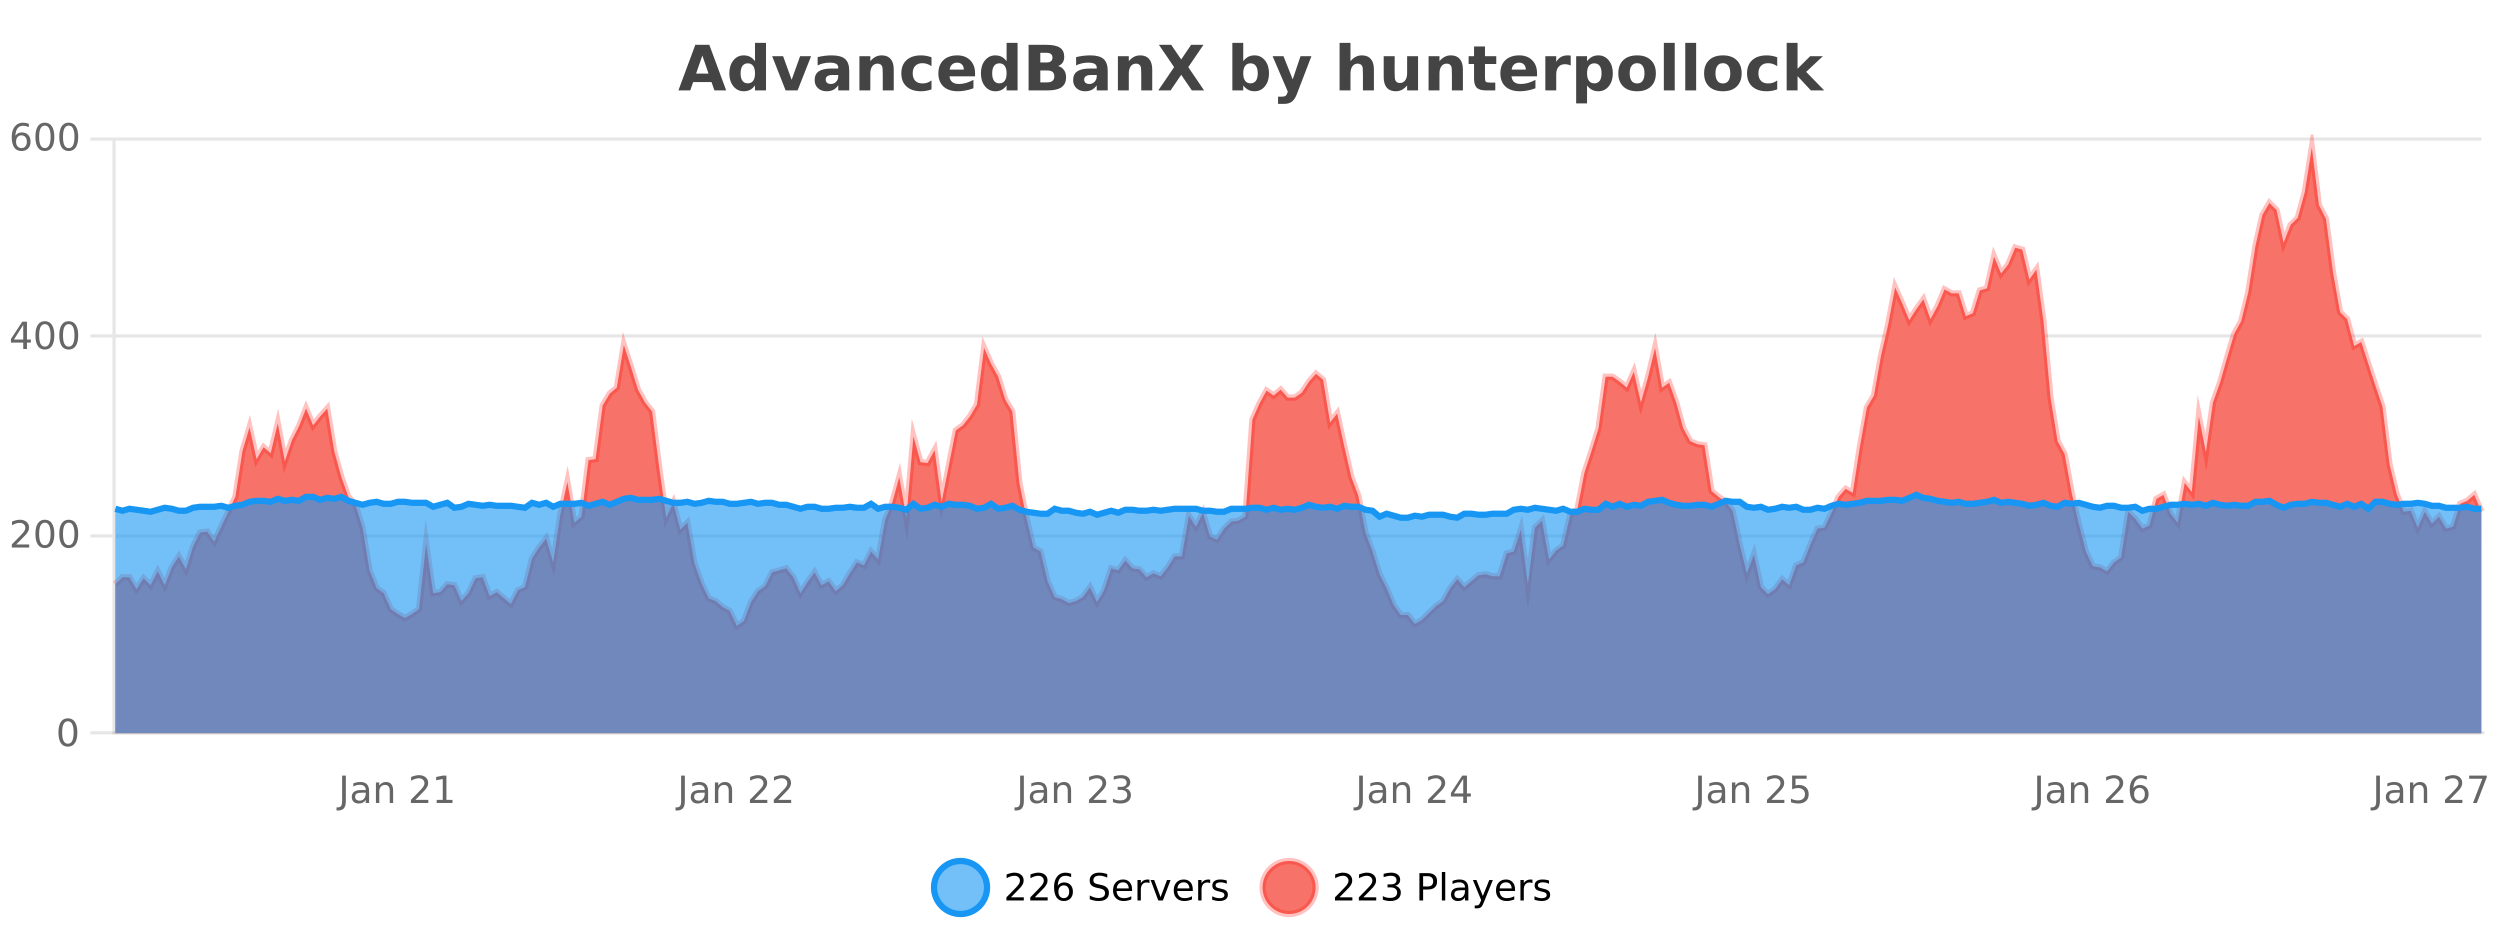 <?xml version="1.0" encoding="UTF-8"?>
<svg xmlns="http://www.w3.org/2000/svg" xmlns:xlink="http://www.w3.org/1999/xlink" width="800pt" height="300pt" viewBox="0 0 800 300" version="1.1">
<defs>
<clipPath id="clip1">
  <path d="M 270 263 L 345 263 L 345 300 L 270 300 Z M 270 263 "/>
</clipPath>
<clipPath id="clip2">
  <path d="M 375 263 L 450 263 L 450 300 L 375 300 Z M 375 263 "/>
</clipPath>
<clipPath id="clip3">
  <path d="M 36.906 47 L 794.031 47 L 794.031 234.602 L 36.906 234.602 Z M 36.906 47 "/>
</clipPath>
<clipPath id="clip4">
  <path d="M 35.906 43 L 795.031 43 L 795.031 229 L 35.906 229 Z M 35.906 43 "/>
</clipPath>
<clipPath id="clip5">
  <path d="M 36.906 158 L 794.031 158 L 794.031 234.602 L 36.906 234.602 Z M 36.906 158 "/>
</clipPath>
<clipPath id="clip6">
  <path d="M 35.906 130 L 795.031 130 L 795.031 194 L 35.906 194 Z M 35.906 130 "/>
</clipPath>
</defs>
<g id="surface758296">
<rect x="0" y="0" width="800" height="300" style="fill:rgb(100%,100%,100%);fill-opacity:1;stroke:none;"/>
<path style="fill:none;stroke-width:1;stroke-linecap:butt;stroke-linejoin:miter;stroke:rgb(0%,0%,0%);stroke-opacity:0.098;stroke-miterlimit:10;" d="M 37 234.5 L 794.031 234.5 "/>
<path style="fill:none;stroke-width:1;stroke-linecap:butt;stroke-linejoin:miter;stroke:rgb(0%,0%,0%);stroke-opacity:0.098;stroke-miterlimit:10;" d="M 28.906 234.5 L 36 234.5 "/>
<path style="fill:none;stroke-width:1;stroke-linecap:butt;stroke-linejoin:miter;stroke:rgb(0%,0%,0%);stroke-opacity:0.098;stroke-miterlimit:10;" d="M 37 171.5 L 794.031 171.5 "/>
<path style="fill:none;stroke-width:1;stroke-linecap:butt;stroke-linejoin:miter;stroke:rgb(0%,0%,0%);stroke-opacity:0.098;stroke-miterlimit:10;" d="M 28.906 171.5 L 36 171.5 "/>
<path style="fill:none;stroke-width:1;stroke-linecap:butt;stroke-linejoin:miter;stroke:rgb(0%,0%,0%);stroke-opacity:0.098;stroke-miterlimit:10;" d="M 37 107.5 L 794.031 107.5 "/>
<path style="fill:none;stroke-width:1;stroke-linecap:butt;stroke-linejoin:miter;stroke:rgb(0%,0%,0%);stroke-opacity:0.098;stroke-miterlimit:10;" d="M 28.906 107.5 L 36 107.5 "/>
<path style="fill:none;stroke-width:1;stroke-linecap:butt;stroke-linejoin:miter;stroke:rgb(0%,0%,0%);stroke-opacity:0.098;stroke-miterlimit:10;" d="M 37 44.5 L 794.031 44.5 "/>
<path style="fill:none;stroke-width:1;stroke-linecap:butt;stroke-linejoin:miter;stroke:rgb(0%,0%,0%);stroke-opacity:0.098;stroke-miterlimit:10;" d="M 28.906 44.5 L 36 44.5 "/>
<path style=" stroke:none;fill-rule:nonzero;fill:rgb(9.02%,58.824%,95.294%);fill-opacity:0.6;" d="M 315.852 284 C 315.852 288.688 312.055 292.484 307.367 292.484 C 302.684 292.484 298.883 288.688 298.883 284 C 298.883 279.312 302.684 275.516 307.367 275.516 C 312.055 275.516 315.852 279.312 315.852 284 Z M 315.852 284 "/>
<g clip-path="url(#clip1)" clip-rule="nonzero">
<path style="fill:none;stroke-width:2;stroke-linecap:butt;stroke-linejoin:miter;stroke:rgb(9.02%,58.824%,95.294%);stroke-opacity:1;stroke-miterlimit:10;" d="M 315.852 284 C 315.852 288.688 312.055 292.484 307.367 292.484 C 302.684 292.484 298.883 288.688 298.883 284 C 298.883 279.312 302.684 275.516 307.367 275.516 C 312.055 275.516 315.852 279.312 315.852 284 Z M 315.852 284 "/>
</g>
<path style=" stroke:none;fill-rule:nonzero;fill:rgb(0%,0%,0%);fill-opacity:1;" d="M 323.477 287.156 L 327.617 287.156 L 327.617 288.156 L 322.055 288.156 L 322.055 287.156 C 322.5 286.699 323.109 286.078 323.883 285.297 C 324.664 284.508 325.152 283.996 325.352 283.766 C 325.734 283.352 326 282.996 326.148 282.703 C 326.305 282.402 326.383 282.109 326.383 281.828 C 326.383 281.359 326.215 280.98 325.883 280.688 C 325.559 280.398 325.137 280.25 324.617 280.25 C 324.242 280.25 323.844 280.312 323.43 280.438 C 323.023 280.562 322.586 280.762 322.117 281.031 L 322.117 279.828 C 322.594 279.641 323.039 279.5 323.445 279.406 C 323.859 279.305 324.242 279.25 324.586 279.25 C 325.492 279.25 326.215 279.48 326.758 279.938 C 327.297 280.387 327.57 280.992 327.57 281.75 C 327.57 282.105 327.5 282.445 327.367 282.766 C 327.23 283.09 326.984 283.469 326.633 283.906 C 326.527 284.023 326.215 284.352 325.695 284.891 C 325.172 285.434 324.434 286.188 323.477 287.156 Z M 331.113 287.156 L 335.254 287.156 L 335.254 288.156 L 329.691 288.156 L 329.691 287.156 C 330.137 286.699 330.746 286.078 331.52 285.297 C 332.301 284.508 332.789 283.996 332.988 283.766 C 333.371 283.352 333.637 282.996 333.785 282.703 C 333.941 282.402 334.02 282.109 334.02 281.828 C 334.02 281.359 333.852 280.98 333.52 280.688 C 333.195 280.398 332.773 280.25 332.254 280.25 C 331.879 280.25 331.48 280.312 331.066 280.438 C 330.66 280.562 330.223 280.762 329.754 281.031 L 329.754 279.828 C 330.23 279.641 330.676 279.5 331.082 279.406 C 331.496 279.305 331.879 279.25 332.223 279.25 C 333.129 279.25 333.852 279.48 334.395 279.938 C 334.934 280.387 335.207 280.992 335.207 281.75 C 335.207 282.105 335.137 282.445 335.004 282.766 C 334.867 283.09 334.621 283.469 334.27 283.906 C 334.164 284.023 333.852 284.352 333.332 284.891 C 332.809 285.434 332.07 286.188 331.113 287.156 Z M 340.422 283.312 C 339.891 283.312 339.469 283.496 339.156 283.859 C 338.844 284.227 338.688 284.719 338.688 285.344 C 338.688 285.98 338.844 286.48 339.156 286.844 C 339.469 287.211 339.891 287.391 340.422 287.391 C 340.953 287.391 341.367 287.211 341.672 286.844 C 341.984 286.48 342.141 285.98 342.141 285.344 C 342.141 284.719 341.984 284.227 341.672 283.859 C 341.367 283.496 340.953 283.312 340.422 283.312 Z M 342.766 279.594 L 342.766 280.672 C 342.461 280.539 342.16 280.434 341.859 280.359 C 341.555 280.289 341.258 280.25 340.969 280.25 C 340.188 280.25 339.586 280.516 339.172 281.047 C 338.766 281.57 338.531 282.359 338.469 283.422 C 338.695 283.09 338.984 282.836 339.328 282.656 C 339.68 282.469 340.066 282.375 340.484 282.375 C 341.359 282.375 342.051 282.641 342.562 283.172 C 343.07 283.703 343.328 284.43 343.328 285.344 C 343.328 286.25 343.062 286.977 342.531 287.516 C 342 288.059 341.297 288.328 340.422 288.328 C 339.398 288.328 338.625 287.945 338.094 287.172 C 337.562 286.391 337.297 285.266 337.297 283.797 C 337.297 282.414 337.625 281.309 338.281 280.484 C 338.938 279.664 339.816 279.25 340.922 279.25 C 341.211 279.25 341.508 279.281 341.812 279.344 C 342.113 279.398 342.43 279.48 342.766 279.594 Z M 354.32 279.688 L 354.32 280.844 C 353.871 280.637 353.445 280.48 353.039 280.375 C 352.641 280.262 352.262 280.203 351.898 280.203 C 351.25 280.203 350.75 280.328 350.398 280.578 C 350.055 280.828 349.883 281.188 349.883 281.656 C 349.883 282.043 349.996 282.336 350.227 282.531 C 350.453 282.73 350.898 282.887 351.555 283 L 352.258 283.156 C 353.141 283.324 353.793 283.621 354.211 284.047 C 354.637 284.465 354.852 285.027 354.852 285.734 C 354.852 286.59 354.562 287.234 353.992 287.672 C 353.43 288.109 352.594 288.328 351.492 288.328 C 351.086 288.328 350.648 288.281 350.18 288.188 C 349.711 288.094 349.227 287.953 348.727 287.766 L 348.727 286.547 C 349.203 286.82 349.672 287.023 350.133 287.156 C 350.602 287.293 351.055 287.359 351.492 287.359 C 352.168 287.359 352.688 287.23 353.055 286.969 C 353.43 286.699 353.617 286.32 353.617 285.828 C 353.617 285.402 353.48 285.07 353.211 284.828 C 352.949 284.578 352.516 284.398 351.914 284.281 L 351.195 284.141 C 350.309 283.965 349.668 283.688 349.273 283.312 C 348.887 282.938 348.695 282.418 348.695 281.75 C 348.695 280.969 348.965 280.359 349.508 279.922 C 350.047 279.477 350.797 279.25 351.758 279.25 C 352.172 279.25 352.59 279.289 353.008 279.359 C 353.434 279.434 353.871 279.543 354.32 279.688 Z M 362.266 284.609 L 362.266 285.125 L 357.297 285.125 C 357.348 285.875 357.57 286.445 357.969 286.828 C 358.375 287.215 358.93 287.406 359.641 287.406 C 360.055 287.406 360.457 287.359 360.844 287.266 C 361.238 287.164 361.629 287.008 362.016 286.797 L 362.016 287.828 C 361.617 287.984 361.219 288.105 360.812 288.188 C 360.406 288.281 359.992 288.328 359.578 288.328 C 358.535 288.328 357.707 288.027 357.094 287.422 C 356.477 286.809 356.172 285.98 356.172 284.938 C 356.172 283.867 356.461 283.016 357.047 282.391 C 357.629 281.758 358.41 281.438 359.391 281.438 C 360.273 281.438 360.973 281.727 361.484 282.297 C 362.004 282.859 362.266 283.633 362.266 284.609 Z M 361.188 284.281 C 361.176 283.699 361.008 283.23 360.688 282.875 C 360.363 282.523 359.938 282.344 359.406 282.344 C 358.801 282.344 358.316 282.516 357.953 282.859 C 357.598 283.203 357.395 283.684 357.344 284.297 Z M 367.836 282.594 C 367.711 282.531 367.574 282.484 367.43 282.453 C 367.293 282.414 367.137 282.391 366.961 282.391 C 366.355 282.391 365.887 282.59 365.555 282.984 C 365.23 283.383 365.07 283.953 365.07 284.703 L 365.07 288.156 L 363.992 288.156 L 363.992 281.594 L 365.07 281.594 L 365.07 282.609 C 365.297 282.215 365.594 281.922 365.961 281.734 C 366.324 281.539 366.766 281.438 367.289 281.438 C 367.359 281.438 367.438 281.445 367.523 281.453 C 367.617 281.465 367.715 281.48 367.82 281.5 Z M 368.195 281.594 L 369.336 281.594 L 371.383 287.094 L 373.445 281.594 L 374.586 281.594 L 372.117 288.156 L 370.648 288.156 Z M 381.688 284.609 L 381.688 285.125 L 376.719 285.125 C 376.77 285.875 376.992 286.445 377.391 286.828 C 377.797 287.215 378.352 287.406 379.062 287.406 C 379.477 287.406 379.879 287.359 380.266 287.266 C 380.66 287.164 381.051 287.008 381.438 286.797 L 381.438 287.828 C 381.039 287.984 380.641 288.105 380.234 288.188 C 379.828 288.281 379.414 288.328 379 288.328 C 377.957 288.328 377.129 288.027 376.516 287.422 C 375.898 286.809 375.594 285.98 375.594 284.938 C 375.594 283.867 375.883 283.016 376.469 282.391 C 377.051 281.758 377.832 281.438 378.812 281.438 C 379.695 281.438 380.395 281.727 380.906 282.297 C 381.426 282.859 381.688 283.633 381.688 284.609 Z M 380.609 284.281 C 380.598 283.699 380.43 283.23 380.109 282.875 C 379.785 282.523 379.359 282.344 378.828 282.344 C 378.223 282.344 377.738 282.516 377.375 282.859 C 377.02 283.203 376.816 283.684 376.766 284.297 Z M 387.258 282.594 C 387.133 282.531 386.996 282.484 386.852 282.453 C 386.715 282.414 386.559 282.391 386.383 282.391 C 385.777 282.391 385.309 282.59 384.977 282.984 C 384.652 283.383 384.492 283.953 384.492 284.703 L 384.492 288.156 L 383.414 288.156 L 383.414 281.594 L 384.492 281.594 L 384.492 282.609 C 384.719 282.215 385.016 281.922 385.383 281.734 C 385.746 281.539 386.188 281.438 386.711 281.438 C 386.781 281.438 386.859 281.445 386.945 281.453 C 387.039 281.465 387.137 281.48 387.242 281.5 Z M 392.562 281.781 L 392.562 282.812 C 392.258 282.656 391.941 282.543 391.609 282.469 C 391.285 282.387 390.945 282.344 390.594 282.344 C 390.062 282.344 389.66 282.43 389.391 282.594 C 389.117 282.75 388.984 282.996 388.984 283.328 C 388.984 283.578 389.078 283.777 389.266 283.922 C 389.461 284.059 389.852 284.188 390.438 284.312 L 390.797 284.406 C 391.566 284.562 392.113 284.793 392.438 285.094 C 392.758 285.398 392.922 285.812 392.922 286.344 C 392.922 286.961 392.676 287.445 392.188 287.797 C 391.707 288.152 391.047 288.328 390.203 288.328 C 389.848 288.328 389.477 288.289 389.094 288.219 C 388.719 288.156 388.32 288.059 387.906 287.922 L 387.906 286.797 C 388.301 287.008 388.691 287.164 389.078 287.266 C 389.461 287.371 389.848 287.422 390.234 287.422 C 390.734 287.422 391.117 287.34 391.391 287.172 C 391.672 286.996 391.812 286.746 391.812 286.422 C 391.812 286.133 391.711 285.906 391.516 285.75 C 391.316 285.594 390.883 285.445 390.219 285.297 L 389.844 285.219 C 389.176 285.074 388.691 284.855 388.391 284.562 C 388.098 284.273 387.953 283.875 387.953 283.375 C 387.953 282.75 388.172 282.273 388.609 281.938 C 389.047 281.605 389.664 281.438 390.469 281.438 C 390.863 281.438 391.238 281.469 391.594 281.531 C 391.945 281.586 392.27 281.668 392.562 281.781 Z M 317.367 277.016 "/>
<path style=" stroke:none;fill-rule:nonzero;fill:rgb(96.863%,44.706%,40.784%);fill-opacity:1;" d="M 420.988 284 C 420.988 288.688 417.191 292.484 412.504 292.484 C 407.82 292.484 404.02 288.688 404.02 284 C 404.02 279.312 407.82 275.516 412.504 275.516 C 417.191 275.516 420.988 279.312 420.988 284 Z M 420.988 284 "/>
<g clip-path="url(#clip2)" clip-rule="nonzero">
<path style="fill:none;stroke-width:2;stroke-linecap:butt;stroke-linejoin:miter;stroke:rgb(100%,4.706%,0%);stroke-opacity:0.247;stroke-miterlimit:10;" d="M 420.988 284 C 420.988 288.688 417.191 292.484 412.504 292.484 C 407.82 292.484 404.02 288.688 404.02 284 C 404.02 279.312 407.82 275.516 412.504 275.516 C 417.191 275.516 420.988 279.312 420.988 284 Z M 420.988 284 "/>
</g>
<path style=" stroke:none;fill-rule:nonzero;fill:rgb(0%,0%,0%);fill-opacity:1;" d="M 428.617 287.156 L 432.758 287.156 L 432.758 288.156 L 427.195 288.156 L 427.195 287.156 C 427.641 286.699 428.25 286.078 429.023 285.297 C 429.805 284.508 430.293 283.996 430.492 283.766 C 430.875 283.352 431.141 282.996 431.289 282.703 C 431.445 282.402 431.523 282.109 431.523 281.828 C 431.523 281.359 431.355 280.98 431.023 280.688 C 430.699 280.398 430.277 280.25 429.758 280.25 C 429.383 280.25 428.984 280.312 428.57 280.438 C 428.164 280.562 427.727 280.762 427.258 281.031 L 427.258 279.828 C 427.734 279.641 428.18 279.5 428.586 279.406 C 429 279.305 429.383 279.25 429.727 279.25 C 430.633 279.25 431.355 279.48 431.898 279.938 C 432.438 280.387 432.711 280.992 432.711 281.75 C 432.711 282.105 432.641 282.445 432.508 282.766 C 432.371 283.09 432.125 283.469 431.773 283.906 C 431.668 284.023 431.355 284.352 430.836 284.891 C 430.312 285.434 429.574 286.188 428.617 287.156 Z M 436.25 287.156 L 440.391 287.156 L 440.391 288.156 L 434.828 288.156 L 434.828 287.156 C 435.273 286.699 435.883 286.078 436.656 285.297 C 437.438 284.508 437.926 283.996 438.125 283.766 C 438.508 283.352 438.773 282.996 438.922 282.703 C 439.078 282.402 439.156 282.109 439.156 281.828 C 439.156 281.359 438.988 280.98 438.656 280.688 C 438.332 280.398 437.91 280.25 437.391 280.25 C 437.016 280.25 436.617 280.312 436.203 280.438 C 435.797 280.562 435.359 280.762 434.891 281.031 L 434.891 279.828 C 435.367 279.641 435.812 279.5 436.219 279.406 C 436.633 279.305 437.016 279.25 437.359 279.25 C 438.266 279.25 438.988 279.48 439.531 279.938 C 440.07 280.387 440.344 280.992 440.344 281.75 C 440.344 282.105 440.273 282.445 440.141 282.766 C 440.004 283.09 439.758 283.469 439.406 283.906 C 439.301 284.023 438.988 284.352 438.469 284.891 C 437.945 285.434 437.207 286.188 436.25 287.156 Z M 446.461 283.438 C 447.023 283.562 447.461 283.82 447.773 284.203 C 448.094 284.578 448.258 285.047 448.258 285.609 C 448.258 286.477 447.961 287.148 447.367 287.625 C 446.773 288.094 445.93 288.328 444.836 288.328 C 444.469 288.328 444.09 288.289 443.695 288.219 C 443.309 288.148 442.914 288.039 442.508 287.891 L 442.508 286.75 C 442.828 286.938 443.184 287.086 443.57 287.188 C 443.965 287.281 444.375 287.328 444.805 287.328 C 445.543 287.328 446.105 287.184 446.492 286.891 C 446.887 286.602 447.086 286.172 447.086 285.609 C 447.086 285.102 446.902 284.699 446.539 284.406 C 446.172 284.117 445.672 283.969 445.039 283.969 L 444.008 283.969 L 444.008 283 L 445.086 283 C 445.656 283 446.102 282.887 446.414 282.656 C 446.727 282.418 446.883 282.078 446.883 281.641 C 446.883 281.195 446.719 280.852 446.398 280.609 C 446.086 280.371 445.633 280.25 445.039 280.25 C 444.703 280.25 444.352 280.289 443.977 280.359 C 443.609 280.422 443.203 280.527 442.758 280.672 L 442.758 279.625 C 443.215 279.5 443.637 279.406 444.023 279.344 C 444.418 279.281 444.789 279.25 445.133 279.25 C 446.039 279.25 446.75 279.453 447.273 279.859 C 447.793 280.266 448.055 280.82 448.055 281.516 C 448.055 282.008 447.914 282.418 447.633 282.75 C 447.359 283.086 446.969 283.312 446.461 283.438 Z M 455.398 280.375 L 455.398 283.672 L 456.883 283.672 C 457.434 283.672 457.859 283.531 458.164 283.25 C 458.465 282.961 458.617 282.547 458.617 282.016 C 458.617 281.496 458.465 281.094 458.164 280.812 C 457.859 280.523 457.434 280.375 456.883 280.375 Z M 454.211 279.406 L 456.883 279.406 C 457.871 279.406 458.617 279.633 459.117 280.078 C 459.617 280.516 459.867 281.164 459.867 282.016 C 459.867 282.883 459.617 283.539 459.117 283.984 C 458.617 284.422 457.871 284.641 456.883 284.641 L 455.398 284.641 L 455.398 288.156 L 454.211 288.156 Z M 461.398 279.031 L 462.477 279.031 L 462.477 288.156 L 461.398 288.156 Z M 467.719 284.859 C 466.852 284.859 466.25 284.961 465.906 285.156 C 465.57 285.355 465.406 285.695 465.406 286.172 C 465.406 286.559 465.531 286.867 465.781 287.094 C 466.039 287.312 466.383 287.422 466.812 287.422 C 467.414 287.422 467.895 287.215 468.25 286.797 C 468.613 286.371 468.797 285.805 468.797 285.094 L 468.797 284.859 Z M 469.875 284.406 L 469.875 288.156 L 468.797 288.156 L 468.797 287.156 C 468.547 287.555 468.238 287.852 467.875 288.047 C 467.508 288.234 467.062 288.328 466.531 288.328 C 465.852 288.328 465.316 288.141 464.922 287.766 C 464.523 287.383 464.328 286.875 464.328 286.25 C 464.328 285.512 464.57 284.953 465.062 284.578 C 465.562 284.203 466.301 284.016 467.281 284.016 L 468.797 284.016 L 468.797 283.906 C 468.797 283.406 468.629 283.023 468.297 282.75 C 467.973 282.48 467.52 282.344 466.938 282.344 C 466.562 282.344 466.191 282.391 465.828 282.484 C 465.473 282.578 465.133 282.715 464.812 282.891 L 464.812 281.891 C 465.207 281.734 465.586 281.621 465.953 281.547 C 466.328 281.477 466.691 281.438 467.047 281.438 C 467.992 281.438 468.703 281.684 469.172 282.172 C 469.641 282.664 469.875 283.406 469.875 284.406 Z M 474.82 288.766 C 474.516 289.547 474.219 290.055 473.93 290.297 C 473.637 290.535 473.25 290.656 472.773 290.656 L 471.914 290.656 L 471.914 289.75 L 472.539 289.75 C 472.84 289.75 473.07 289.676 473.227 289.531 C 473.391 289.395 473.574 289.066 473.773 288.547 L 473.977 288.047 L 471.32 281.594 L 472.461 281.594 L 474.508 286.719 L 476.57 281.594 L 477.711 281.594 Z M 484.812 284.609 L 484.812 285.125 L 479.844 285.125 C 479.895 285.875 480.117 286.445 480.516 286.828 C 480.922 287.215 481.477 287.406 482.188 287.406 C 482.602 287.406 483.004 287.359 483.391 287.266 C 483.785 287.164 484.176 287.008 484.562 286.797 L 484.562 287.828 C 484.164 287.984 483.766 288.105 483.359 288.188 C 482.953 288.281 482.539 288.328 482.125 288.328 C 481.082 288.328 480.254 288.027 479.641 287.422 C 479.023 286.809 478.719 285.98 478.719 284.938 C 478.719 283.867 479.008 283.016 479.594 282.391 C 480.176 281.758 480.957 281.438 481.938 281.438 C 482.82 281.438 483.52 281.727 484.031 282.297 C 484.551 282.859 484.812 283.633 484.812 284.609 Z M 483.734 284.281 C 483.723 283.699 483.555 283.23 483.234 282.875 C 482.91 282.523 482.484 282.344 481.953 282.344 C 481.348 282.344 480.863 282.516 480.5 282.859 C 480.145 283.203 479.941 283.684 479.891 284.297 Z M 490.383 282.594 C 490.258 282.531 490.121 282.484 489.977 282.453 C 489.84 282.414 489.684 282.391 489.508 282.391 C 488.902 282.391 488.434 282.59 488.102 282.984 C 487.777 283.383 487.617 283.953 487.617 284.703 L 487.617 288.156 L 486.539 288.156 L 486.539 281.594 L 487.617 281.594 L 487.617 282.609 C 487.844 282.215 488.141 281.922 488.508 281.734 C 488.871 281.539 489.312 281.438 489.836 281.438 C 489.906 281.438 489.984 281.445 490.07 281.453 C 490.164 281.465 490.262 281.48 490.367 281.5 Z M 495.691 281.781 L 495.691 282.812 C 495.387 282.656 495.07 282.543 494.738 282.469 C 494.414 282.387 494.074 282.344 493.723 282.344 C 493.191 282.344 492.789 282.43 492.52 282.594 C 492.246 282.75 492.113 282.996 492.113 283.328 C 492.113 283.578 492.207 283.777 492.395 283.922 C 492.59 284.059 492.98 284.188 493.566 284.312 L 493.926 284.406 C 494.695 284.562 495.242 284.793 495.566 285.094 C 495.887 285.398 496.051 285.812 496.051 286.344 C 496.051 286.961 495.805 287.445 495.316 287.797 C 494.836 288.152 494.176 288.328 493.332 288.328 C 492.977 288.328 492.605 288.289 492.223 288.219 C 491.848 288.156 491.449 288.059 491.035 287.922 L 491.035 286.797 C 491.43 287.008 491.82 287.164 492.207 287.266 C 492.59 287.371 492.977 287.422 493.363 287.422 C 493.863 287.422 494.246 287.34 494.52 287.172 C 494.801 286.996 494.941 286.746 494.941 286.422 C 494.941 286.133 494.84 285.906 494.645 285.75 C 494.445 285.594 494.012 285.445 493.348 285.297 L 492.973 285.219 C 492.305 285.074 491.82 284.855 491.52 284.562 C 491.227 284.273 491.082 283.875 491.082 283.375 C 491.082 282.75 491.301 282.273 491.738 281.938 C 492.176 281.605 492.793 281.438 493.598 281.438 C 493.992 281.438 494.367 281.469 494.723 281.531 C 495.074 281.586 495.398 281.668 495.691 281.781 Z M 422.504 277.016 "/>
<path style=" stroke:none;fill-rule:nonzero;fill:rgb(26.667%,26.667%,26.667%);fill-opacity:1;" d="M 227.688 26.266 L 221.812 26.266 L 220.875 28.922 L 217.094 28.922 L 222.5 14.344 L 226.984 14.344 L 232.375 28.922 L 228.609 28.922 Z M 222.75 23.562 L 226.734 23.562 L 224.75 17.766 Z M 241.602 19.578 L 241.602 13.719 L 245.117 13.719 L 245.117 28.922 L 241.602 28.922 L 241.602 27.344 C 241.121 27.992 240.59 28.465 240.008 28.766 C 239.422 29.055 238.75 29.203 237.992 29.203 C 236.648 29.203 235.543 28.668 234.68 27.594 C 233.812 26.523 233.383 25.148 233.383 23.469 C 233.383 21.781 233.812 20.402 234.68 19.328 C 235.543 18.258 236.648 17.719 237.992 17.719 C 238.75 17.719 239.422 17.871 240.008 18.172 C 240.59 18.477 241.121 18.945 241.602 19.578 Z M 239.289 26.672 C 240.039 26.672 240.609 26.402 241.008 25.859 C 241.402 25.309 241.602 24.512 241.602 23.469 C 241.602 22.43 241.402 21.637 241.008 21.094 C 240.609 20.543 240.039 20.266 239.289 20.266 C 238.547 20.266 237.98 20.543 237.586 21.094 C 237.188 21.637 236.992 22.43 236.992 23.469 C 236.992 24.512 237.188 25.309 237.586 25.859 C 237.98 26.402 238.547 26.672 239.289 26.672 Z M 247.094 17.984 L 250.594 17.984 L 253.328 25.547 L 256.031 17.984 L 259.547 17.984 L 255.234 28.922 L 251.391 28.922 Z M 266.41 24 C 265.68 24 265.133 24.125 264.77 24.375 C 264.402 24.617 264.223 24.98 264.223 25.469 C 264.223 25.906 264.367 26.25 264.66 26.5 C 264.961 26.75 265.371 26.875 265.895 26.875 C 266.551 26.875 267.102 26.641 267.551 26.172 C 268.008 25.703 268.238 25.117 268.238 24.406 L 268.238 24 Z M 271.754 22.688 L 271.754 28.922 L 268.238 28.922 L 268.238 27.297 C 267.77 27.965 267.238 28.449 266.645 28.75 C 266.059 29.051 265.348 29.203 264.504 29.203 C 263.379 29.203 262.461 28.875 261.754 28.219 C 261.043 27.555 260.691 26.695 260.691 25.641 C 260.691 24.359 261.129 23.422 262.004 22.828 C 262.887 22.227 264.277 21.922 266.176 21.922 L 268.238 21.922 L 268.238 21.641 C 268.238 21.09 268.02 20.688 267.582 20.438 C 267.145 20.18 266.461 20.047 265.535 20.047 C 264.785 20.047 264.086 20.125 263.441 20.281 C 262.793 20.43 262.195 20.648 261.645 20.938 L 261.645 18.281 C 262.395 18.094 263.145 17.953 263.895 17.859 C 264.652 17.766 265.414 17.719 266.176 17.719 C 268.145 17.719 269.566 18.109 270.441 18.891 C 271.316 19.664 271.754 20.93 271.754 22.688 Z M 286 22.266 L 286 28.922 L 282.484 28.922 L 282.484 23.828 C 282.484 22.883 282.461 22.23 282.422 21.875 C 282.379 21.512 282.305 21.246 282.203 21.078 C 282.066 20.852 281.879 20.672 281.641 20.547 C 281.41 20.422 281.145 20.359 280.844 20.359 C 280.113 20.359 279.539 20.641 279.125 21.203 C 278.707 21.766 278.5 22.547 278.5 23.547 L 278.5 28.922 L 275.016 28.922 L 275.016 17.984 L 278.5 17.984 L 278.5 19.578 C 279.031 18.945 279.594 18.477 280.188 18.172 C 280.781 17.871 281.43 17.719 282.141 17.719 C 283.41 17.719 284.367 18.109 285.016 18.891 C 285.672 19.664 286 20.789 286 22.266 Z M 298.082 18.328 L 298.082 21.172 C 297.613 20.852 297.137 20.609 296.66 20.453 C 296.18 20.297 295.68 20.219 295.16 20.219 C 294.191 20.219 293.43 20.508 292.879 21.078 C 292.336 21.641 292.066 22.438 292.066 23.469 C 292.066 24.492 292.336 25.289 292.879 25.859 C 293.43 26.422 294.191 26.703 295.16 26.703 C 295.711 26.703 296.23 26.625 296.723 26.469 C 297.211 26.305 297.664 26.059 298.082 25.734 L 298.082 28.594 C 297.539 28.805 296.988 28.953 296.426 29.047 C 295.863 29.148 295.293 29.203 294.723 29.203 C 292.754 29.203 291.211 28.699 290.098 27.688 C 288.98 26.68 288.426 25.273 288.426 23.469 C 288.426 21.656 288.98 20.246 290.098 19.234 C 291.211 18.227 292.754 17.719 294.723 17.719 C 295.293 17.719 295.855 17.773 296.41 17.875 C 296.973 17.969 297.527 18.121 298.082 18.328 Z M 312.016 23.422 L 312.016 24.422 L 303.844 24.422 C 303.926 25.246 304.223 25.859 304.734 26.266 C 305.242 26.672 305.953 26.875 306.859 26.875 C 307.598 26.875 308.352 26.766 309.125 26.547 C 309.895 26.328 310.688 26 311.5 25.562 L 311.5 28.25 C 310.676 28.562 309.848 28.797 309.016 28.953 C 308.191 29.117 307.367 29.203 306.547 29.203 C 304.566 29.203 303.023 28.703 301.922 27.703 C 300.828 26.695 300.281 25.281 300.281 23.469 C 300.281 21.68 300.816 20.273 301.891 19.25 C 302.973 18.23 304.457 17.719 306.344 17.719 C 308.062 17.719 309.438 18.242 310.469 19.281 C 311.5 20.312 312.016 21.695 312.016 23.422 Z M 308.422 22.266 C 308.422 21.602 308.227 21.062 307.844 20.656 C 307.457 20.25 306.953 20.047 306.328 20.047 C 305.648 20.047 305.098 20.242 304.672 20.625 C 304.254 21 303.992 21.547 303.891 22.266 Z M 322.109 19.578 L 322.109 13.719 L 325.625 13.719 L 325.625 28.922 L 322.109 28.922 L 322.109 27.344 C 321.629 27.992 321.098 28.465 320.516 28.766 C 319.93 29.055 319.258 29.203 318.5 29.203 C 317.156 29.203 316.051 28.668 315.188 27.594 C 314.32 26.523 313.891 25.148 313.891 23.469 C 313.891 21.781 314.32 20.402 315.188 19.328 C 316.051 18.258 317.156 17.719 318.5 17.719 C 319.258 17.719 319.93 17.871 320.516 18.172 C 321.098 18.477 321.629 18.945 322.109 19.578 Z M 319.797 26.672 C 320.547 26.672 321.117 26.402 321.516 25.859 C 321.91 25.309 322.109 24.512 322.109 23.469 C 322.109 22.43 321.91 21.637 321.516 21.094 C 321.117 20.543 320.547 20.266 319.797 20.266 C 319.055 20.266 318.488 20.543 318.094 21.094 C 317.695 21.637 317.5 22.43 317.5 23.469 C 317.5 24.512 317.695 25.309 318.094 25.859 C 318.488 26.402 319.055 26.672 319.797 26.672 Z M 334.977 19.984 C 335.57 19.984 336.016 19.855 336.32 19.594 C 336.633 19.336 336.789 18.949 336.789 18.438 C 336.789 17.938 336.633 17.559 336.32 17.297 C 336.016 17.039 335.57 16.906 334.977 16.906 L 332.898 16.906 L 332.898 19.984 Z M 335.102 26.359 C 335.859 26.359 336.43 26.203 336.805 25.891 C 337.188 25.57 337.383 25.086 337.383 24.438 C 337.383 23.805 337.195 23.328 336.82 23.016 C 336.445 22.703 335.871 22.547 335.102 22.547 L 332.898 22.547 L 332.898 26.359 Z M 338.602 21.125 C 339.414 21.355 340.039 21.789 340.477 22.422 C 340.922 23.047 341.148 23.82 341.148 24.734 C 341.148 26.141 340.668 27.195 339.711 27.891 C 338.762 28.578 337.32 28.922 335.383 28.922 L 329.148 28.922 L 329.148 14.344 L 334.789 14.344 C 336.809 14.344 338.273 14.652 339.18 15.266 C 340.094 15.871 340.555 16.852 340.555 18.203 C 340.555 18.914 340.387 19.516 340.055 20.016 C 339.719 20.508 339.234 20.875 338.602 21.125 Z M 349.125 24 C 348.395 24 347.848 24.125 347.484 24.375 C 347.117 24.617 346.938 24.98 346.938 25.469 C 346.938 25.906 347.082 26.25 347.375 26.5 C 347.676 26.75 348.086 26.875 348.609 26.875 C 349.266 26.875 349.816 26.641 350.266 26.172 C 350.723 25.703 350.953 25.117 350.953 24.406 L 350.953 24 Z M 354.469 22.688 L 354.469 28.922 L 350.953 28.922 L 350.953 27.297 C 350.484 27.965 349.953 28.449 349.359 28.75 C 348.773 29.051 348.062 29.203 347.219 29.203 C 346.094 29.203 345.176 28.875 344.469 28.219 C 343.758 27.555 343.406 26.695 343.406 25.641 C 343.406 24.359 343.844 23.422 344.719 22.828 C 345.602 22.227 346.992 21.922 348.891 21.922 L 350.953 21.922 L 350.953 21.641 C 350.953 21.09 350.734 20.688 350.297 20.438 C 349.859 20.18 349.176 20.047 348.25 20.047 C 347.5 20.047 346.801 20.125 346.156 20.281 C 345.508 20.43 344.91 20.648 344.359 20.938 L 344.359 18.281 C 345.109 18.094 345.859 17.953 346.609 17.859 C 347.367 17.766 348.129 17.719 348.891 17.719 C 350.859 17.719 352.281 18.109 353.156 18.891 C 354.031 19.664 354.469 20.93 354.469 22.688 Z M 368.715 22.266 L 368.715 28.922 L 365.199 28.922 L 365.199 23.828 C 365.199 22.883 365.176 22.23 365.137 21.875 C 365.094 21.512 365.02 21.246 364.918 21.078 C 364.781 20.852 364.594 20.672 364.355 20.547 C 364.125 20.422 363.859 20.359 363.559 20.359 C 362.828 20.359 362.254 20.641 361.84 21.203 C 361.422 21.766 361.215 22.547 361.215 23.547 L 361.215 28.922 L 357.73 28.922 L 357.73 17.984 L 361.215 17.984 L 361.215 19.578 C 361.746 18.945 362.309 18.477 362.902 18.172 C 363.496 17.871 364.145 17.719 364.855 17.719 C 366.125 17.719 367.082 18.109 367.73 18.891 C 368.387 19.664 368.715 20.789 368.715 22.266 Z M 380.25 21.484 L 385.297 28.922 L 381.391 28.922 L 377.984 23.938 L 374.594 28.922 L 370.656 28.922 L 375.719 21.484 L 370.859 14.344 L 374.781 14.344 L 377.984 19.031 L 381.156 14.344 L 385.109 14.344 Z M 400.164 26.672 C 400.914 26.672 401.484 26.402 401.883 25.859 C 402.277 25.309 402.477 24.512 402.477 23.469 C 402.477 22.43 402.277 21.637 401.883 21.094 C 401.484 20.543 400.914 20.266 400.164 20.266 C 399.414 20.266 398.836 20.543 398.43 21.094 C 398.031 21.637 397.836 22.43 397.836 23.469 C 397.836 24.5 398.031 25.293 398.43 25.844 C 398.836 26.398 399.414 26.672 400.164 26.672 Z M 397.836 19.578 C 398.324 18.945 398.859 18.477 399.445 18.172 C 400.027 17.871 400.699 17.719 401.461 17.719 C 402.812 17.719 403.922 18.258 404.789 19.328 C 405.652 20.402 406.086 21.781 406.086 23.469 C 406.086 25.148 405.652 26.523 404.789 27.594 C 403.922 28.668 402.812 29.203 401.461 29.203 C 400.699 29.203 400.027 29.051 399.445 28.75 C 398.859 28.449 398.324 27.98 397.836 27.344 L 397.836 28.922 L 394.352 28.922 L 394.352 13.719 L 397.836 13.719 Z M 407.23 17.984 L 410.715 17.984 L 413.668 25.406 L 416.168 17.984 L 419.652 17.984 L 415.059 29.953 C 414.598 31.172 414.059 32.02 413.434 32.5 C 412.816 32.988 412.012 33.234 411.012 33.234 L 408.98 33.234 L 408.98 30.938 L 410.074 30.938 C 410.668 30.938 411.098 30.844 411.371 30.656 C 411.641 30.469 411.848 30.129 411.996 29.641 L 412.105 29.344 Z M 439.652 22.266 L 439.652 28.922 L 436.137 28.922 L 436.137 23.844 C 436.137 22.887 436.113 22.23 436.074 21.875 C 436.031 21.512 435.957 21.246 435.855 21.078 C 435.719 20.852 435.531 20.672 435.293 20.547 C 435.062 20.422 434.797 20.359 434.496 20.359 C 433.766 20.359 433.191 20.641 432.777 21.203 C 432.359 21.766 432.152 22.547 432.152 23.547 L 432.152 28.922 L 428.668 28.922 L 428.668 13.719 L 432.152 13.719 L 432.152 19.578 C 432.684 18.945 433.246 18.477 433.84 18.172 C 434.434 17.871 435.082 17.719 435.793 17.719 C 437.062 17.719 438.02 18.109 438.668 18.891 C 439.324 19.664 439.652 20.789 439.652 22.266 Z M 442.781 24.656 L 442.781 17.984 L 446.297 17.984 L 446.297 19.078 C 446.297 19.672 446.289 20.418 446.281 21.312 C 446.281 22.211 446.281 22.805 446.281 23.094 C 446.281 23.98 446.301 24.617 446.344 25 C 446.395 25.387 446.473 25.668 446.578 25.844 C 446.723 26.074 446.91 26.25 447.141 26.375 C 447.367 26.5 447.633 26.562 447.938 26.562 C 448.664 26.562 449.238 26.281 449.656 25.719 C 450.07 25.156 450.281 24.383 450.281 23.391 L 450.281 17.984 L 453.781 17.984 L 453.781 28.922 L 450.281 28.922 L 450.281 27.344 C 449.75 27.98 449.188 28.449 448.594 28.75 C 448.008 29.051 447.363 29.203 446.656 29.203 C 445.395 29.203 444.43 28.82 443.766 28.047 C 443.109 27.266 442.781 26.137 442.781 24.656 Z M 468.129 22.266 L 468.129 28.922 L 464.613 28.922 L 464.613 23.828 C 464.613 22.883 464.59 22.23 464.551 21.875 C 464.508 21.512 464.434 21.246 464.332 21.078 C 464.195 20.852 464.008 20.672 463.77 20.547 C 463.539 20.422 463.273 20.359 462.973 20.359 C 462.242 20.359 461.668 20.641 461.254 21.203 C 460.836 21.766 460.629 22.547 460.629 23.547 L 460.629 28.922 L 457.145 28.922 L 457.145 17.984 L 460.629 17.984 L 460.629 19.578 C 461.16 18.945 461.723 18.477 462.316 18.172 C 462.91 17.871 463.559 17.719 464.27 17.719 C 465.539 17.719 466.496 18.109 467.145 18.891 C 467.801 19.664 468.129 20.789 468.129 22.266 Z M 475.195 14.875 L 475.195 17.984 L 478.805 17.984 L 478.805 20.484 L 475.195 20.484 L 475.195 25.125 C 475.195 25.637 475.293 25.98 475.492 26.156 C 475.699 26.336 476.102 26.422 476.695 26.422 L 478.492 26.422 L 478.492 28.922 L 475.492 28.922 C 474.117 28.922 473.137 28.637 472.555 28.062 C 471.98 27.48 471.695 26.5 471.695 25.125 L 471.695 20.484 L 469.961 20.484 L 469.961 17.984 L 471.695 17.984 L 471.695 14.875 Z M 491.852 23.422 L 491.852 24.422 L 483.68 24.422 C 483.762 25.246 484.059 25.859 484.57 26.266 C 485.078 26.672 485.789 26.875 486.695 26.875 C 487.434 26.875 488.188 26.766 488.961 26.547 C 489.73 26.328 490.523 26 491.336 25.562 L 491.336 28.25 C 490.512 28.562 489.684 28.797 488.852 28.953 C 488.027 29.117 487.203 29.203 486.383 29.203 C 484.402 29.203 482.859 28.703 481.758 27.703 C 480.664 26.695 480.117 25.281 480.117 23.469 C 480.117 21.68 480.652 20.273 481.727 19.25 C 482.809 18.23 484.293 17.719 486.18 17.719 C 487.898 17.719 489.273 18.242 490.305 19.281 C 491.336 20.312 491.852 21.695 491.852 23.422 Z M 488.258 22.266 C 488.258 21.602 488.062 21.062 487.68 20.656 C 487.293 20.25 486.789 20.047 486.164 20.047 C 485.484 20.047 484.934 20.242 484.508 20.625 C 484.09 21 483.828 21.547 483.727 22.266 Z M 502.633 20.969 C 502.32 20.824 502.012 20.719 501.711 20.656 C 501.406 20.586 501.105 20.547 500.805 20.547 C 499.898 20.547 499.199 20.836 498.711 21.406 C 498.23 21.98 497.992 22.805 497.992 23.875 L 497.992 28.922 L 494.508 28.922 L 494.508 17.984 L 497.992 17.984 L 497.992 19.781 C 498.438 19.062 498.953 18.543 499.539 18.219 C 500.121 17.887 500.82 17.719 501.633 17.719 C 501.758 17.719 501.887 17.727 502.023 17.734 C 502.156 17.746 502.355 17.766 502.617 17.797 Z M 507.855 27.344 L 507.855 33.078 L 504.371 33.078 L 504.371 17.984 L 507.855 17.984 L 507.855 19.578 C 508.344 18.945 508.879 18.477 509.465 18.172 C 510.047 17.871 510.719 17.719 511.48 17.719 C 512.832 17.719 513.941 18.258 514.809 19.328 C 515.672 20.402 516.105 21.781 516.105 23.469 C 516.105 25.148 515.672 26.523 514.809 27.594 C 513.941 28.668 512.832 29.203 511.48 29.203 C 510.719 29.203 510.047 29.051 509.465 28.75 C 508.879 28.449 508.344 27.98 507.855 27.344 Z M 510.184 20.266 C 509.434 20.266 508.855 20.543 508.449 21.094 C 508.051 21.637 507.855 22.43 507.855 23.469 C 507.855 24.5 508.051 25.293 508.449 25.844 C 508.855 26.398 509.434 26.672 510.184 26.672 C 510.934 26.672 511.504 26.402 511.902 25.859 C 512.297 25.309 512.496 24.512 512.496 23.469 C 512.496 22.43 512.297 21.637 511.902 21.094 C 511.504 20.543 510.934 20.266 510.184 20.266 Z M 523.891 20.219 C 523.109 20.219 522.516 20.5 522.109 21.062 C 521.703 21.617 521.5 22.418 521.5 23.469 C 521.5 24.512 521.703 25.312 522.109 25.875 C 522.516 26.43 523.109 26.703 523.891 26.703 C 524.648 26.703 525.227 26.43 525.625 25.875 C 526.031 25.312 526.234 24.512 526.234 23.469 C 526.234 22.418 526.031 21.617 525.625 21.062 C 525.227 20.5 524.648 20.219 523.891 20.219 Z M 523.891 17.719 C 525.766 17.719 527.227 18.23 528.281 19.25 C 529.344 20.262 529.875 21.668 529.875 23.469 C 529.875 25.262 529.344 26.668 528.281 27.688 C 527.227 28.699 525.766 29.203 523.891 29.203 C 521.992 29.203 520.516 28.699 519.453 27.688 C 518.391 26.668 517.859 25.262 517.859 23.469 C 517.859 21.668 518.391 20.262 519.453 19.25 C 520.516 18.23 521.992 17.719 523.891 17.719 Z M 532.43 13.719 L 535.914 13.719 L 535.914 28.922 L 532.43 28.922 Z M 539.281 13.719 L 542.766 13.719 L 542.766 28.922 L 539.281 28.922 Z M 551.344 20.219 C 550.562 20.219 549.969 20.5 549.562 21.062 C 549.156 21.617 548.953 22.418 548.953 23.469 C 548.953 24.512 549.156 25.312 549.562 25.875 C 549.969 26.43 550.562 26.703 551.344 26.703 C 552.102 26.703 552.68 26.43 553.078 25.875 C 553.484 25.312 553.688 24.512 553.688 23.469 C 553.688 22.418 553.484 21.617 553.078 21.062 C 552.68 20.5 552.102 20.219 551.344 20.219 Z M 551.344 17.719 C 553.219 17.719 554.68 18.23 555.734 19.25 C 556.797 20.262 557.328 21.668 557.328 23.469 C 557.328 25.262 556.797 26.668 555.734 27.688 C 554.68 28.699 553.219 29.203 551.344 29.203 C 549.445 29.203 547.969 28.699 546.906 27.688 C 545.844 26.668 545.312 25.262 545.312 23.469 C 545.312 21.668 545.844 20.262 546.906 19.25 C 547.969 18.23 549.445 17.719 551.344 17.719 Z M 568.707 18.328 L 568.707 21.172 C 568.238 20.852 567.762 20.609 567.285 20.453 C 566.805 20.297 566.305 20.219 565.785 20.219 C 564.816 20.219 564.055 20.508 563.504 21.078 C 562.961 21.641 562.691 22.438 562.691 23.469 C 562.691 24.492 562.961 25.289 563.504 25.859 C 564.055 26.422 564.816 26.703 565.785 26.703 C 566.336 26.703 566.855 26.625 567.348 26.469 C 567.836 26.305 568.289 26.059 568.707 25.734 L 568.707 28.594 C 568.164 28.805 567.613 28.953 567.051 29.047 C 566.488 29.148 565.918 29.203 565.348 29.203 C 563.379 29.203 561.836 28.699 560.723 27.688 C 559.605 26.68 559.051 25.273 559.051 23.469 C 559.051 21.656 559.605 20.246 560.723 19.234 C 561.836 18.227 563.379 17.719 565.348 17.719 C 565.918 17.719 566.48 17.773 567.035 17.875 C 567.598 17.969 568.152 18.121 568.707 18.328 Z M 571.734 13.719 L 575.219 13.719 L 575.219 22 L 579.25 17.984 L 583.312 17.984 L 577.969 23 L 583.734 28.922 L 579.484 28.922 L 575.219 24.359 L 575.219 28.922 L 571.734 28.922 Z M 217 10.359 "/>
<path style="fill:none;stroke-width:1;stroke-linecap:butt;stroke-linejoin:miter;stroke:rgb(0%,0%,0%);stroke-opacity:0.098;stroke-miterlimit:10;" d="M 36 234.5 L 795 234.5 "/>
<path style=" stroke:none;fill-rule:nonzero;fill:rgb(40%,40%,40%);fill-opacity:1;" d="M 109.48 248.203 L 110.668 248.203 L 110.668 256.344 C 110.668 257.395 110.465 258.16 110.059 258.641 C 109.66 259.117 109.02 259.359 108.137 259.359 L 107.684 259.359 L 107.684 258.359 L 108.059 258.359 C 108.578 258.359 108.941 258.211 109.152 257.922 C 109.371 257.629 109.48 257.102 109.48 256.344 Z M 115.957 253.656 C 115.09 253.656 114.488 253.758 114.145 253.953 C 113.809 254.152 113.645 254.492 113.645 254.969 C 113.645 255.355 113.77 255.664 114.02 255.891 C 114.277 256.109 114.621 256.219 115.051 256.219 C 115.652 256.219 116.133 256.012 116.488 255.594 C 116.852 255.168 117.035 254.602 117.035 253.891 L 117.035 253.656 Z M 118.113 253.203 L 118.113 256.953 L 117.035 256.953 L 117.035 255.953 C 116.785 256.352 116.477 256.648 116.113 256.844 C 115.746 257.031 115.301 257.125 114.77 257.125 C 114.09 257.125 113.555 256.938 113.16 256.562 C 112.762 256.18 112.566 255.672 112.566 255.047 C 112.566 254.309 112.809 253.75 113.301 253.375 C 113.801 253 114.539 252.812 115.52 252.812 L 117.035 252.812 L 117.035 252.703 C 117.035 252.203 116.867 251.82 116.535 251.547 C 116.211 251.277 115.758 251.141 115.176 251.141 C 114.801 251.141 114.43 251.188 114.066 251.281 C 113.711 251.375 113.371 251.512 113.051 251.688 L 113.051 250.688 C 113.445 250.531 113.824 250.418 114.191 250.344 C 114.566 250.273 114.93 250.234 115.285 250.234 C 116.23 250.234 116.941 250.48 117.41 250.969 C 117.879 251.461 118.113 252.203 118.113 253.203 Z M 125.797 252.984 L 125.797 256.953 L 124.719 256.953 L 124.719 253.031 C 124.719 252.406 124.594 251.945 124.344 251.641 C 124.102 251.328 123.742 251.172 123.266 251.172 C 122.68 251.172 122.219 251.359 121.875 251.734 C 121.539 252.102 121.375 252.605 121.375 253.25 L 121.375 256.953 L 120.297 256.953 L 120.297 250.391 L 121.375 250.391 L 121.375 251.406 C 121.633 251.012 121.938 250.719 122.281 250.531 C 122.633 250.336 123.039 250.234 123.5 250.234 C 124.25 250.234 124.816 250.469 125.203 250.938 C 125.598 251.398 125.797 252.078 125.797 252.984 Z M 132.918 255.953 L 137.059 255.953 L 137.059 256.953 L 131.496 256.953 L 131.496 255.953 C 131.941 255.496 132.551 254.875 133.324 254.094 C 134.105 253.305 134.594 252.793 134.793 252.562 C 135.176 252.148 135.441 251.793 135.59 251.5 C 135.746 251.199 135.824 250.906 135.824 250.625 C 135.824 250.156 135.656 249.777 135.324 249.484 C 135 249.195 134.578 249.047 134.059 249.047 C 133.684 249.047 133.285 249.109 132.871 249.234 C 132.465 249.359 132.027 249.559 131.559 249.828 L 131.559 248.625 C 132.035 248.438 132.48 248.297 132.887 248.203 C 133.301 248.102 133.684 248.047 134.027 248.047 C 134.934 248.047 135.656 248.277 136.199 248.734 C 136.738 249.184 137.012 249.789 137.012 250.547 C 137.012 250.902 136.941 251.242 136.809 251.562 C 136.672 251.887 136.426 252.266 136.074 252.703 C 135.969 252.82 135.656 253.148 135.137 253.688 C 134.613 254.23 133.875 254.984 132.918 255.953 Z M 139.742 255.953 L 141.68 255.953 L 141.68 249.281 L 139.57 249.703 L 139.57 248.625 L 141.664 248.203 L 142.852 248.203 L 142.852 255.953 L 144.789 255.953 L 144.789 256.953 L 139.742 256.953 Z M 108.309 245.816 "/>
<path style=" stroke:none;fill-rule:nonzero;fill:rgb(40%,40%,40%);fill-opacity:1;" d="M 217.961 248.203 L 219.148 248.203 L 219.148 256.344 C 219.148 257.395 218.945 258.16 218.539 258.641 C 218.141 259.117 217.5 259.359 216.617 259.359 L 216.164 259.359 L 216.164 258.359 L 216.539 258.359 C 217.059 258.359 217.422 258.211 217.633 257.922 C 217.852 257.629 217.961 257.102 217.961 256.344 Z M 224.438 253.656 C 223.57 253.656 222.969 253.758 222.625 253.953 C 222.289 254.152 222.125 254.492 222.125 254.969 C 222.125 255.355 222.25 255.664 222.5 255.891 C 222.758 256.109 223.102 256.219 223.531 256.219 C 224.133 256.219 224.613 256.012 224.969 255.594 C 225.332 255.168 225.516 254.602 225.516 253.891 L 225.516 253.656 Z M 226.594 253.203 L 226.594 256.953 L 225.516 256.953 L 225.516 255.953 C 225.266 256.352 224.957 256.648 224.594 256.844 C 224.227 257.031 223.781 257.125 223.25 257.125 C 222.57 257.125 222.035 256.938 221.641 256.562 C 221.242 256.18 221.047 255.672 221.047 255.047 C 221.047 254.309 221.289 253.75 221.781 253.375 C 222.281 253 223.02 252.812 224 252.812 L 225.516 252.812 L 225.516 252.703 C 225.516 252.203 225.348 251.82 225.016 251.547 C 224.691 251.277 224.238 251.141 223.656 251.141 C 223.281 251.141 222.91 251.188 222.547 251.281 C 222.191 251.375 221.852 251.512 221.531 251.688 L 221.531 250.688 C 221.926 250.531 222.305 250.418 222.672 250.344 C 223.047 250.273 223.41 250.234 223.766 250.234 C 224.711 250.234 225.422 250.48 225.891 250.969 C 226.359 251.461 226.594 252.203 226.594 253.203 Z M 234.273 252.984 L 234.273 256.953 L 233.195 256.953 L 233.195 253.031 C 233.195 252.406 233.07 251.945 232.82 251.641 C 232.578 251.328 232.219 251.172 231.742 251.172 C 231.156 251.172 230.695 251.359 230.352 251.734 C 230.016 252.102 229.852 252.605 229.852 253.25 L 229.852 256.953 L 228.773 256.953 L 228.773 250.391 L 229.852 250.391 L 229.852 251.406 C 230.109 251.012 230.414 250.719 230.758 250.531 C 231.109 250.336 231.516 250.234 231.977 250.234 C 232.727 250.234 233.293 250.469 233.68 250.938 C 234.074 251.398 234.273 252.078 234.273 252.984 Z M 241.398 255.953 L 245.539 255.953 L 245.539 256.953 L 239.977 256.953 L 239.977 255.953 C 240.422 255.496 241.031 254.875 241.805 254.094 C 242.586 253.305 243.074 252.793 243.273 252.562 C 243.656 252.148 243.922 251.793 244.07 251.5 C 244.227 251.199 244.305 250.906 244.305 250.625 C 244.305 250.156 244.137 249.777 243.805 249.484 C 243.48 249.195 243.059 249.047 242.539 249.047 C 242.164 249.047 241.766 249.109 241.352 249.234 C 240.945 249.359 240.508 249.559 240.039 249.828 L 240.039 248.625 C 240.516 248.438 240.961 248.297 241.367 248.203 C 241.781 248.102 242.164 248.047 242.508 248.047 C 243.414 248.047 244.137 248.277 244.68 248.734 C 245.219 249.184 245.492 249.789 245.492 250.547 C 245.492 250.902 245.422 251.242 245.289 251.562 C 245.152 251.887 244.906 252.266 244.555 252.703 C 244.449 252.82 244.137 253.148 243.617 253.688 C 243.094 254.23 242.355 254.984 241.398 255.953 Z M 249.031 255.953 L 253.172 255.953 L 253.172 256.953 L 247.609 256.953 L 247.609 255.953 C 248.055 255.496 248.664 254.875 249.438 254.094 C 250.219 253.305 250.707 252.793 250.906 252.562 C 251.289 252.148 251.555 251.793 251.703 251.5 C 251.859 251.199 251.938 250.906 251.938 250.625 C 251.938 250.156 251.77 249.777 251.438 249.484 C 251.113 249.195 250.691 249.047 250.172 249.047 C 249.797 249.047 249.398 249.109 248.984 249.234 C 248.578 249.359 248.141 249.559 247.672 249.828 L 247.672 248.625 C 248.148 248.438 248.594 248.297 249 248.203 C 249.414 248.102 249.797 248.047 250.141 248.047 C 251.047 248.047 251.77 248.277 252.312 248.734 C 252.852 249.184 253.125 249.789 253.125 250.547 C 253.125 250.902 253.055 251.242 252.922 251.562 C 252.785 251.887 252.539 252.266 252.188 252.703 C 252.082 252.82 251.77 253.148 251.25 253.688 C 250.727 254.23 249.988 254.984 249.031 255.953 Z M 216.789 245.816 "/>
<path style=" stroke:none;fill-rule:nonzero;fill:rgb(40%,40%,40%);fill-opacity:1;" d="M 326.445 248.203 L 327.633 248.203 L 327.633 256.344 C 327.633 257.395 327.43 258.16 327.023 258.641 C 326.625 259.117 325.984 259.359 325.102 259.359 L 324.648 259.359 L 324.648 258.359 L 325.023 258.359 C 325.543 258.359 325.906 258.211 326.117 257.922 C 326.336 257.629 326.445 257.102 326.445 256.344 Z M 332.922 253.656 C 332.055 253.656 331.453 253.758 331.109 253.953 C 330.773 254.152 330.609 254.492 330.609 254.969 C 330.609 255.355 330.734 255.664 330.984 255.891 C 331.242 256.109 331.586 256.219 332.016 256.219 C 332.617 256.219 333.098 256.012 333.453 255.594 C 333.816 255.168 334 254.602 334 253.891 L 334 253.656 Z M 335.078 253.203 L 335.078 256.953 L 334 256.953 L 334 255.953 C 333.75 256.352 333.441 256.648 333.078 256.844 C 332.711 257.031 332.266 257.125 331.734 257.125 C 331.055 257.125 330.52 256.938 330.125 256.562 C 329.727 256.18 329.531 255.672 329.531 255.047 C 329.531 254.309 329.773 253.75 330.266 253.375 C 330.766 253 331.504 252.812 332.484 252.812 L 334 252.812 L 334 252.703 C 334 252.203 333.832 251.82 333.5 251.547 C 333.176 251.277 332.723 251.141 332.141 251.141 C 331.766 251.141 331.395 251.188 331.031 251.281 C 330.676 251.375 330.336 251.512 330.016 251.688 L 330.016 250.688 C 330.41 250.531 330.789 250.418 331.156 250.344 C 331.531 250.273 331.895 250.234 332.25 250.234 C 333.195 250.234 333.906 250.48 334.375 250.969 C 334.844 251.461 335.078 252.203 335.078 253.203 Z M 342.758 252.984 L 342.758 256.953 L 341.68 256.953 L 341.68 253.031 C 341.68 252.406 341.555 251.945 341.305 251.641 C 341.062 251.328 340.703 251.172 340.227 251.172 C 339.641 251.172 339.18 251.359 338.836 251.734 C 338.5 252.102 338.336 252.605 338.336 253.25 L 338.336 256.953 L 337.258 256.953 L 337.258 250.391 L 338.336 250.391 L 338.336 251.406 C 338.594 251.012 338.898 250.719 339.242 250.531 C 339.594 250.336 340 250.234 340.461 250.234 C 341.211 250.234 341.777 250.469 342.164 250.938 C 342.559 251.398 342.758 252.078 342.758 252.984 Z M 349.883 255.953 L 354.023 255.953 L 354.023 256.953 L 348.461 256.953 L 348.461 255.953 C 348.906 255.496 349.516 254.875 350.289 254.094 C 351.07 253.305 351.559 252.793 351.758 252.562 C 352.141 252.148 352.406 251.793 352.555 251.5 C 352.711 251.199 352.789 250.906 352.789 250.625 C 352.789 250.156 352.621 249.777 352.289 249.484 C 351.965 249.195 351.543 249.047 351.023 249.047 C 350.648 249.047 350.25 249.109 349.836 249.234 C 349.43 249.359 348.992 249.559 348.523 249.828 L 348.523 248.625 C 349 248.438 349.445 248.297 349.852 248.203 C 350.266 248.102 350.648 248.047 350.992 248.047 C 351.898 248.047 352.621 248.277 353.164 248.734 C 353.703 249.184 353.977 249.789 353.977 250.547 C 353.977 250.902 353.906 251.242 353.773 251.562 C 353.637 251.887 353.391 252.266 353.039 252.703 C 352.934 252.82 352.621 253.148 352.102 253.688 C 351.578 254.23 350.84 254.984 349.883 255.953 Z M 360.094 252.234 C 360.656 252.359 361.094 252.617 361.406 253 C 361.727 253.375 361.891 253.844 361.891 254.406 C 361.891 255.273 361.594 255.945 361 256.422 C 360.406 256.891 359.562 257.125 358.469 257.125 C 358.102 257.125 357.723 257.086 357.328 257.016 C 356.941 256.945 356.547 256.836 356.141 256.688 L 356.141 255.547 C 356.461 255.734 356.816 255.883 357.203 255.984 C 357.598 256.078 358.008 256.125 358.438 256.125 C 359.176 256.125 359.738 255.98 360.125 255.688 C 360.52 255.398 360.719 254.969 360.719 254.406 C 360.719 253.898 360.535 253.496 360.172 253.203 C 359.805 252.914 359.305 252.766 358.672 252.766 L 357.641 252.766 L 357.641 251.797 L 358.719 251.797 C 359.289 251.797 359.734 251.684 360.047 251.453 C 360.359 251.215 360.516 250.875 360.516 250.438 C 360.516 249.992 360.352 249.648 360.031 249.406 C 359.719 249.168 359.266 249.047 358.672 249.047 C 358.336 249.047 357.984 249.086 357.609 249.156 C 357.242 249.219 356.836 249.324 356.391 249.469 L 356.391 248.422 C 356.848 248.297 357.27 248.203 357.656 248.141 C 358.051 248.078 358.422 248.047 358.766 248.047 C 359.672 248.047 360.383 248.25 360.906 248.656 C 361.426 249.062 361.688 249.617 361.688 250.312 C 361.688 250.805 361.547 251.215 361.266 251.547 C 360.992 251.883 360.602 252.109 360.094 252.234 Z M 325.273 245.816 "/>
<path style=" stroke:none;fill-rule:nonzero;fill:rgb(40%,40%,40%);fill-opacity:1;" d="M 434.93 248.203 L 436.117 248.203 L 436.117 256.344 C 436.117 257.395 435.914 258.16 435.508 258.641 C 435.109 259.117 434.469 259.359 433.586 259.359 L 433.133 259.359 L 433.133 258.359 L 433.508 258.359 C 434.027 258.359 434.391 258.211 434.602 257.922 C 434.82 257.629 434.93 257.102 434.93 256.344 Z M 441.406 253.656 C 440.539 253.656 439.938 253.758 439.594 253.953 C 439.258 254.152 439.094 254.492 439.094 254.969 C 439.094 255.355 439.219 255.664 439.469 255.891 C 439.727 256.109 440.07 256.219 440.5 256.219 C 441.102 256.219 441.582 256.012 441.938 255.594 C 442.301 255.168 442.484 254.602 442.484 253.891 L 442.484 253.656 Z M 443.562 253.203 L 443.562 256.953 L 442.484 256.953 L 442.484 255.953 C 442.234 256.352 441.926 256.648 441.562 256.844 C 441.195 257.031 440.75 257.125 440.219 257.125 C 439.539 257.125 439.004 256.938 438.609 256.562 C 438.211 256.18 438.016 255.672 438.016 255.047 C 438.016 254.309 438.258 253.75 438.75 253.375 C 439.25 253 439.988 252.812 440.969 252.812 L 442.484 252.812 L 442.484 252.703 C 442.484 252.203 442.316 251.82 441.984 251.547 C 441.66 251.277 441.207 251.141 440.625 251.141 C 440.25 251.141 439.879 251.188 439.516 251.281 C 439.16 251.375 438.82 251.512 438.5 251.688 L 438.5 250.688 C 438.895 250.531 439.273 250.418 439.641 250.344 C 440.016 250.273 440.379 250.234 440.734 250.234 C 441.68 250.234 442.391 250.48 442.859 250.969 C 443.328 251.461 443.562 252.203 443.562 253.203 Z M 451.242 252.984 L 451.242 256.953 L 450.164 256.953 L 450.164 253.031 C 450.164 252.406 450.039 251.945 449.789 251.641 C 449.547 251.328 449.188 251.172 448.711 251.172 C 448.125 251.172 447.664 251.359 447.32 251.734 C 446.984 252.102 446.82 252.605 446.82 253.25 L 446.82 256.953 L 445.742 256.953 L 445.742 250.391 L 446.82 250.391 L 446.82 251.406 C 447.078 251.012 447.383 250.719 447.727 250.531 C 448.078 250.336 448.484 250.234 448.945 250.234 C 449.695 250.234 450.262 250.469 450.648 250.938 C 451.043 251.398 451.242 252.078 451.242 252.984 Z M 458.367 255.953 L 462.508 255.953 L 462.508 256.953 L 456.945 256.953 L 456.945 255.953 C 457.391 255.496 458 254.875 458.773 254.094 C 459.555 253.305 460.043 252.793 460.242 252.562 C 460.625 252.148 460.891 251.793 461.039 251.5 C 461.195 251.199 461.273 250.906 461.273 250.625 C 461.273 250.156 461.105 249.777 460.773 249.484 C 460.449 249.195 460.027 249.047 459.508 249.047 C 459.133 249.047 458.734 249.109 458.32 249.234 C 457.914 249.359 457.477 249.559 457.008 249.828 L 457.008 248.625 C 457.484 248.438 457.93 248.297 458.336 248.203 C 458.75 248.102 459.133 248.047 459.477 248.047 C 460.383 248.047 461.105 248.277 461.648 248.734 C 462.188 249.184 462.461 249.789 462.461 250.547 C 462.461 250.902 462.391 251.242 462.258 251.562 C 462.121 251.887 461.875 252.266 461.523 252.703 C 461.418 252.82 461.105 253.148 460.586 253.688 C 460.062 254.23 459.324 254.984 458.367 255.953 Z M 468.234 249.234 L 465.25 253.906 L 468.234 253.906 Z M 467.922 248.203 L 469.422 248.203 L 469.422 253.906 L 470.672 253.906 L 470.672 254.891 L 469.422 254.891 L 469.422 256.953 L 468.234 256.953 L 468.234 254.891 L 464.297 254.891 L 464.297 253.75 Z M 433.758 245.816 "/>
<path style=" stroke:none;fill-rule:nonzero;fill:rgb(40%,40%,40%);fill-opacity:1;" d="M 543.414 248.203 L 544.602 248.203 L 544.602 256.344 C 544.602 257.395 544.398 258.16 543.992 258.641 C 543.594 259.117 542.953 259.359 542.07 259.359 L 541.617 259.359 L 541.617 258.359 L 541.992 258.359 C 542.512 258.359 542.875 258.211 543.086 257.922 C 543.305 257.629 543.414 257.102 543.414 256.344 Z M 549.891 253.656 C 549.023 253.656 548.422 253.758 548.078 253.953 C 547.742 254.152 547.578 254.492 547.578 254.969 C 547.578 255.355 547.703 255.664 547.953 255.891 C 548.211 256.109 548.555 256.219 548.984 256.219 C 549.586 256.219 550.066 256.012 550.422 255.594 C 550.785 255.168 550.969 254.602 550.969 253.891 L 550.969 253.656 Z M 552.047 253.203 L 552.047 256.953 L 550.969 256.953 L 550.969 255.953 C 550.719 256.352 550.41 256.648 550.047 256.844 C 549.68 257.031 549.234 257.125 548.703 257.125 C 548.023 257.125 547.488 256.938 547.094 256.562 C 546.695 256.18 546.5 255.672 546.5 255.047 C 546.5 254.309 546.742 253.75 547.234 253.375 C 547.734 253 548.473 252.812 549.453 252.812 L 550.969 252.812 L 550.969 252.703 C 550.969 252.203 550.801 251.82 550.469 251.547 C 550.145 251.277 549.691 251.141 549.109 251.141 C 548.734 251.141 548.363 251.188 548 251.281 C 547.645 251.375 547.305 251.512 546.984 251.688 L 546.984 250.688 C 547.379 250.531 547.758 250.418 548.125 250.344 C 548.5 250.273 548.863 250.234 549.219 250.234 C 550.164 250.234 550.875 250.48 551.344 250.969 C 551.812 251.461 552.047 252.203 552.047 253.203 Z M 559.727 252.984 L 559.727 256.953 L 558.648 256.953 L 558.648 253.031 C 558.648 252.406 558.523 251.945 558.273 251.641 C 558.031 251.328 557.672 251.172 557.195 251.172 C 556.609 251.172 556.148 251.359 555.805 251.734 C 555.469 252.102 555.305 252.605 555.305 253.25 L 555.305 256.953 L 554.227 256.953 L 554.227 250.391 L 555.305 250.391 L 555.305 251.406 C 555.562 251.012 555.867 250.719 556.211 250.531 C 556.562 250.336 556.969 250.234 557.43 250.234 C 558.18 250.234 558.746 250.469 559.133 250.938 C 559.527 251.398 559.727 252.078 559.727 252.984 Z M 566.852 255.953 L 570.992 255.953 L 570.992 256.953 L 565.43 256.953 L 565.43 255.953 C 565.875 255.496 566.484 254.875 567.258 254.094 C 568.039 253.305 568.527 252.793 568.727 252.562 C 569.109 252.148 569.375 251.793 569.523 251.5 C 569.68 251.199 569.758 250.906 569.758 250.625 C 569.758 250.156 569.59 249.777 569.258 249.484 C 568.934 249.195 568.512 249.047 567.992 249.047 C 567.617 249.047 567.219 249.109 566.805 249.234 C 566.398 249.359 565.961 249.559 565.492 249.828 L 565.492 248.625 C 565.969 248.438 566.414 248.297 566.82 248.203 C 567.234 248.102 567.617 248.047 567.961 248.047 C 568.867 248.047 569.59 248.277 570.133 248.734 C 570.672 249.184 570.945 249.789 570.945 250.547 C 570.945 250.902 570.875 251.242 570.742 251.562 C 570.605 251.887 570.359 252.266 570.008 252.703 C 569.902 252.82 569.59 253.148 569.07 253.688 C 568.547 254.23 567.809 254.984 566.852 255.953 Z M 573.484 248.203 L 578.125 248.203 L 578.125 249.203 L 574.562 249.203 L 574.562 251.344 C 574.738 251.281 574.91 251.242 575.078 251.219 C 575.254 251.188 575.426 251.172 575.594 251.172 C 576.57 251.172 577.348 251.445 577.922 251.984 C 578.492 252.516 578.781 253.234 578.781 254.141 C 578.781 255.09 578.484 255.824 577.891 256.344 C 577.305 256.867 576.484 257.125 575.422 257.125 C 575.047 257.125 574.664 257.094 574.281 257.031 C 573.906 256.969 573.516 256.875 573.109 256.75 L 573.109 255.562 C 573.461 255.75 573.828 255.891 574.203 255.984 C 574.578 256.078 574.973 256.125 575.391 256.125 C 576.066 256.125 576.602 255.949 577 255.594 C 577.395 255.242 577.594 254.758 577.594 254.141 C 577.594 253.539 577.395 253.059 577 252.703 C 576.602 252.352 576.066 252.172 575.391 252.172 C 575.078 252.172 574.758 252.211 574.438 252.281 C 574.125 252.344 573.805 252.449 573.484 252.594 Z M 542.242 245.816 "/>
<path style=" stroke:none;fill-rule:nonzero;fill:rgb(40%,40%,40%);fill-opacity:1;" d="M 651.898 248.203 L 653.086 248.203 L 653.086 256.344 C 653.086 257.395 652.883 258.16 652.477 258.641 C 652.078 259.117 651.438 259.359 650.555 259.359 L 650.102 259.359 L 650.102 258.359 L 650.477 258.359 C 650.996 258.359 651.359 258.211 651.57 257.922 C 651.789 257.629 651.898 257.102 651.898 256.344 Z M 658.375 253.656 C 657.508 253.656 656.906 253.758 656.562 253.953 C 656.227 254.152 656.062 254.492 656.062 254.969 C 656.062 255.355 656.188 255.664 656.438 255.891 C 656.695 256.109 657.039 256.219 657.469 256.219 C 658.07 256.219 658.551 256.012 658.906 255.594 C 659.27 255.168 659.453 254.602 659.453 253.891 L 659.453 253.656 Z M 660.531 253.203 L 660.531 256.953 L 659.453 256.953 L 659.453 255.953 C 659.203 256.352 658.895 256.648 658.531 256.844 C 658.164 257.031 657.719 257.125 657.188 257.125 C 656.508 257.125 655.973 256.938 655.578 256.562 C 655.18 256.18 654.984 255.672 654.984 255.047 C 654.984 254.309 655.227 253.75 655.719 253.375 C 656.219 253 656.957 252.812 657.938 252.812 L 659.453 252.812 L 659.453 252.703 C 659.453 252.203 659.285 251.82 658.953 251.547 C 658.629 251.277 658.176 251.141 657.594 251.141 C 657.219 251.141 656.848 251.188 656.484 251.281 C 656.129 251.375 655.789 251.512 655.469 251.688 L 655.469 250.688 C 655.863 250.531 656.242 250.418 656.609 250.344 C 656.984 250.273 657.348 250.234 657.703 250.234 C 658.648 250.234 659.359 250.48 659.828 250.969 C 660.297 251.461 660.531 252.203 660.531 253.203 Z M 668.211 252.984 L 668.211 256.953 L 667.133 256.953 L 667.133 253.031 C 667.133 252.406 667.008 251.945 666.758 251.641 C 666.516 251.328 666.156 251.172 665.68 251.172 C 665.094 251.172 664.633 251.359 664.289 251.734 C 663.953 252.102 663.789 252.605 663.789 253.25 L 663.789 256.953 L 662.711 256.953 L 662.711 250.391 L 663.789 250.391 L 663.789 251.406 C 664.047 251.012 664.352 250.719 664.695 250.531 C 665.047 250.336 665.453 250.234 665.914 250.234 C 666.664 250.234 667.23 250.469 667.617 250.938 C 668.012 251.398 668.211 252.078 668.211 252.984 Z M 675.336 255.953 L 679.477 255.953 L 679.477 256.953 L 673.914 256.953 L 673.914 255.953 C 674.359 255.496 674.969 254.875 675.742 254.094 C 676.523 253.305 677.012 252.793 677.211 252.562 C 677.594 252.148 677.859 251.793 678.008 251.5 C 678.164 251.199 678.242 250.906 678.242 250.625 C 678.242 250.156 678.074 249.777 677.742 249.484 C 677.418 249.195 676.996 249.047 676.477 249.047 C 676.102 249.047 675.703 249.109 675.289 249.234 C 674.883 249.359 674.445 249.559 673.977 249.828 L 673.977 248.625 C 674.453 248.438 674.898 248.297 675.305 248.203 C 675.719 248.102 676.102 248.047 676.445 248.047 C 677.352 248.047 678.074 248.277 678.617 248.734 C 679.156 249.184 679.43 249.789 679.43 250.547 C 679.43 250.902 679.359 251.242 679.227 251.562 C 679.09 251.887 678.844 252.266 678.492 252.703 C 678.387 252.82 678.074 253.148 677.555 253.688 C 677.031 254.23 676.293 254.984 675.336 255.953 Z M 684.641 252.109 C 684.109 252.109 683.688 252.293 683.375 252.656 C 683.062 253.023 682.906 253.516 682.906 254.141 C 682.906 254.777 683.062 255.277 683.375 255.641 C 683.688 256.008 684.109 256.188 684.641 256.188 C 685.172 256.188 685.586 256.008 685.891 255.641 C 686.203 255.277 686.359 254.777 686.359 254.141 C 686.359 253.516 686.203 253.023 685.891 252.656 C 685.586 252.293 685.172 252.109 684.641 252.109 Z M 686.984 248.391 L 686.984 249.469 C 686.68 249.336 686.379 249.23 686.078 249.156 C 685.773 249.086 685.477 249.047 685.188 249.047 C 684.406 249.047 683.805 249.312 683.391 249.844 C 682.984 250.367 682.75 251.156 682.688 252.219 C 682.914 251.887 683.203 251.633 683.547 251.453 C 683.898 251.266 684.285 251.172 684.703 251.172 C 685.578 251.172 686.27 251.438 686.781 251.969 C 687.289 252.5 687.547 253.227 687.547 254.141 C 687.547 255.047 687.281 255.773 686.75 256.312 C 686.219 256.855 685.516 257.125 684.641 257.125 C 683.617 257.125 682.844 256.742 682.312 255.969 C 681.781 255.188 681.516 254.062 681.516 252.594 C 681.516 251.211 681.844 250.105 682.5 249.281 C 683.156 248.461 684.035 248.047 685.141 248.047 C 685.43 248.047 685.727 248.078 686.031 248.141 C 686.332 248.195 686.648 248.277 686.984 248.391 Z M 650.727 245.816 "/>
<path style=" stroke:none;fill-rule:nonzero;fill:rgb(40%,40%,40%);fill-opacity:1;" d="M 760.383 248.203 L 761.57 248.203 L 761.57 256.344 C 761.57 257.395 761.367 258.16 760.961 258.641 C 760.562 259.117 759.922 259.359 759.039 259.359 L 758.586 259.359 L 758.586 258.359 L 758.961 258.359 C 759.48 258.359 759.844 258.211 760.055 257.922 C 760.273 257.629 760.383 257.102 760.383 256.344 Z M 766.859 253.656 C 765.992 253.656 765.391 253.758 765.047 253.953 C 764.711 254.152 764.547 254.492 764.547 254.969 C 764.547 255.355 764.672 255.664 764.922 255.891 C 765.18 256.109 765.523 256.219 765.953 256.219 C 766.555 256.219 767.035 256.012 767.391 255.594 C 767.754 255.168 767.938 254.602 767.938 253.891 L 767.938 253.656 Z M 769.016 253.203 L 769.016 256.953 L 767.938 256.953 L 767.938 255.953 C 767.688 256.352 767.379 256.648 767.016 256.844 C 766.648 257.031 766.203 257.125 765.672 257.125 C 764.992 257.125 764.457 256.938 764.062 256.562 C 763.664 256.18 763.469 255.672 763.469 255.047 C 763.469 254.309 763.711 253.75 764.203 253.375 C 764.703 253 765.441 252.812 766.422 252.812 L 767.938 252.812 L 767.938 252.703 C 767.938 252.203 767.77 251.82 767.438 251.547 C 767.113 251.277 766.66 251.141 766.078 251.141 C 765.703 251.141 765.332 251.188 764.969 251.281 C 764.613 251.375 764.273 251.512 763.953 251.688 L 763.953 250.688 C 764.348 250.531 764.727 250.418 765.094 250.344 C 765.469 250.273 765.832 250.234 766.188 250.234 C 767.133 250.234 767.844 250.48 768.312 250.969 C 768.781 251.461 769.016 252.203 769.016 253.203 Z M 776.695 252.984 L 776.695 256.953 L 775.617 256.953 L 775.617 253.031 C 775.617 252.406 775.492 251.945 775.242 251.641 C 775 251.328 774.641 251.172 774.164 251.172 C 773.578 251.172 773.117 251.359 772.773 251.734 C 772.438 252.102 772.273 252.605 772.273 253.25 L 772.273 256.953 L 771.195 256.953 L 771.195 250.391 L 772.273 250.391 L 772.273 251.406 C 772.531 251.012 772.836 250.719 773.18 250.531 C 773.531 250.336 773.938 250.234 774.398 250.234 C 775.148 250.234 775.715 250.469 776.102 250.938 C 776.496 251.398 776.695 252.078 776.695 252.984 Z M 783.82 255.953 L 787.961 255.953 L 787.961 256.953 L 782.398 256.953 L 782.398 255.953 C 782.844 255.496 783.453 254.875 784.227 254.094 C 785.008 253.305 785.496 252.793 785.695 252.562 C 786.078 252.148 786.344 251.793 786.492 251.5 C 786.648 251.199 786.727 250.906 786.727 250.625 C 786.727 250.156 786.559 249.777 786.227 249.484 C 785.902 249.195 785.48 249.047 784.961 249.047 C 784.586 249.047 784.188 249.109 783.773 249.234 C 783.367 249.359 782.93 249.559 782.461 249.828 L 782.461 248.625 C 782.938 248.438 783.383 248.297 783.789 248.203 C 784.203 248.102 784.586 248.047 784.93 248.047 C 785.836 248.047 786.559 248.277 787.102 248.734 C 787.641 249.184 787.914 249.789 787.914 250.547 C 787.914 250.902 787.844 251.242 787.711 251.562 C 787.574 251.887 787.328 252.266 786.977 252.703 C 786.871 252.82 786.559 253.148 786.039 253.688 C 785.516 254.23 784.777 254.984 783.82 255.953 Z M 790.141 248.203 L 795.766 248.203 L 795.766 248.703 L 792.594 256.953 L 791.359 256.953 L 794.344 249.203 L 790.141 249.203 Z M 759.211 245.816 "/>
<path style="fill:none;stroke-width:1;stroke-linecap:butt;stroke-linejoin:miter;stroke:rgb(0%,0%,0%);stroke-opacity:0.098;stroke-miterlimit:10;" d="M 36.5 44 L 36.5 235 "/>
<path style=" stroke:none;fill-rule:nonzero;fill:rgb(40%,40%,40%);fill-opacity:1;" d="M 21.719 230.789 C 21.113 230.789 20.656 231.094 20.344 231.695 C 20.039 232.289 19.891 233.191 19.891 234.398 C 19.891 235.598 20.039 236.5 20.344 237.102 C 20.656 237.695 21.113 237.992 21.719 237.992 C 22.332 237.992 22.789 237.695 23.094 237.102 C 23.406 236.5 23.562 235.598 23.562 234.398 C 23.562 233.191 23.406 232.289 23.094 231.695 C 22.789 231.094 22.332 230.789 21.719 230.789 Z M 21.719 229.852 C 22.695 229.852 23.445 230.242 23.969 231.023 C 24.488 231.797 24.75 232.922 24.75 234.398 C 24.75 235.867 24.488 236.992 23.969 237.773 C 23.445 238.547 22.695 238.93 21.719 238.93 C 20.738 238.93 19.988 238.547 19.469 237.773 C 18.957 236.992 18.703 235.867 18.703 234.398 C 18.703 232.922 18.957 231.797 19.469 231.023 C 19.988 230.242 20.738 229.852 21.719 229.852 Z M 17.906 227.617 "/>
<path style=" stroke:none;fill-rule:nonzero;fill:rgb(40%,40%,40%);fill-opacity:1;" d="M 5.203 174.219 L 9.344 174.219 L 9.344 175.219 L 3.781 175.219 L 3.781 174.219 C 4.227 173.762 4.836 173.141 5.609 172.359 C 6.391 171.57 6.879 171.059 7.078 170.828 C 7.461 170.414 7.727 170.059 7.875 169.766 C 8.031 169.465 8.109 169.172 8.109 168.891 C 8.109 168.422 7.941 168.043 7.609 167.75 C 7.285 167.461 6.863 167.312 6.344 167.312 C 5.969 167.312 5.57 167.375 5.156 167.5 C 4.75 167.625 4.312 167.824 3.844 168.094 L 3.844 166.891 C 4.32 166.703 4.766 166.562 5.172 166.469 C 5.586 166.367 5.969 166.312 6.312 166.312 C 7.219 166.312 7.941 166.543 8.484 167 C 9.023 167.449 9.297 168.055 9.297 168.812 C 9.297 169.168 9.227 169.508 9.094 169.828 C 8.957 170.152 8.711 170.531 8.359 170.969 C 8.254 171.086 7.941 171.414 7.422 171.953 C 6.898 172.496 6.16 173.25 5.203 174.219 Z M 14.352 167.25 C 13.746 167.25 13.289 167.555 12.977 168.156 C 12.672 168.75 12.523 169.652 12.523 170.859 C 12.523 172.059 12.672 172.961 12.977 173.562 C 13.289 174.156 13.746 174.453 14.352 174.453 C 14.965 174.453 15.422 174.156 15.727 173.562 C 16.039 172.961 16.195 172.059 16.195 170.859 C 16.195 169.652 16.039 168.75 15.727 168.156 C 15.422 167.555 14.965 167.25 14.352 167.25 Z M 14.352 166.312 C 15.328 166.312 16.078 166.703 16.602 167.484 C 17.121 168.258 17.383 169.383 17.383 170.859 C 17.383 172.328 17.121 173.453 16.602 174.234 C 16.078 175.008 15.328 175.391 14.352 175.391 C 13.371 175.391 12.621 175.008 12.102 174.234 C 11.59 173.453 11.336 172.328 11.336 170.859 C 11.336 169.383 11.59 168.258 12.102 167.484 C 12.621 166.703 13.371 166.312 14.352 166.312 Z M 21.988 167.25 C 21.383 167.25 20.926 167.555 20.613 168.156 C 20.309 168.75 20.16 169.652 20.16 170.859 C 20.16 172.059 20.309 172.961 20.613 173.562 C 20.926 174.156 21.383 174.453 21.988 174.453 C 22.602 174.453 23.059 174.156 23.363 173.562 C 23.676 172.961 23.832 172.059 23.832 170.859 C 23.832 169.652 23.676 168.75 23.363 168.156 C 23.059 167.555 22.602 167.25 21.988 167.25 Z M 21.988 166.312 C 22.965 166.312 23.715 166.703 24.238 167.484 C 24.758 168.258 25.02 169.383 25.02 170.859 C 25.02 172.328 24.758 173.453 24.238 174.234 C 23.715 175.008 22.965 175.391 21.988 175.391 C 21.008 175.391 20.258 175.008 19.738 174.234 C 19.227 173.453 18.973 172.328 18.973 170.859 C 18.973 169.383 19.227 168.258 19.738 167.484 C 20.258 166.703 21.008 166.312 21.988 166.312 Z M 2.906 164.082 "/>
<path style=" stroke:none;fill-rule:nonzero;fill:rgb(40%,40%,40%);fill-opacity:1;" d="M 7.438 103.969 L 4.453 108.641 L 7.438 108.641 Z M 7.125 102.938 L 8.625 102.938 L 8.625 108.641 L 9.875 108.641 L 9.875 109.625 L 8.625 109.625 L 8.625 111.688 L 7.438 111.688 L 7.438 109.625 L 3.5 109.625 L 3.5 108.484 Z M 14.352 103.719 C 13.746 103.719 13.289 104.023 12.977 104.625 C 12.672 105.219 12.523 106.121 12.523 107.328 C 12.523 108.527 12.672 109.43 12.977 110.031 C 13.289 110.625 13.746 110.922 14.352 110.922 C 14.965 110.922 15.422 110.625 15.727 110.031 C 16.039 109.43 16.195 108.527 16.195 107.328 C 16.195 106.121 16.039 105.219 15.727 104.625 C 15.422 104.023 14.965 103.719 14.352 103.719 Z M 14.352 102.781 C 15.328 102.781 16.078 103.172 16.602 103.953 C 17.121 104.727 17.383 105.852 17.383 107.328 C 17.383 108.797 17.121 109.922 16.602 110.703 C 16.078 111.477 15.328 111.859 14.352 111.859 C 13.371 111.859 12.621 111.477 12.102 110.703 C 11.59 109.922 11.336 108.797 11.336 107.328 C 11.336 105.852 11.59 104.727 12.102 103.953 C 12.621 103.172 13.371 102.781 14.352 102.781 Z M 21.988 103.719 C 21.383 103.719 20.926 104.023 20.613 104.625 C 20.309 105.219 20.16 106.121 20.16 107.328 C 20.16 108.527 20.309 109.43 20.613 110.031 C 20.926 110.625 21.383 110.922 21.988 110.922 C 22.602 110.922 23.059 110.625 23.363 110.031 C 23.676 109.43 23.832 108.527 23.832 107.328 C 23.832 106.121 23.676 105.219 23.363 104.625 C 23.059 104.023 22.602 103.719 21.988 103.719 Z M 21.988 102.781 C 22.965 102.781 23.715 103.172 24.238 103.953 C 24.758 104.727 25.02 105.852 25.02 107.328 C 25.02 108.797 24.758 109.922 24.238 110.703 C 23.715 111.477 22.965 111.859 21.988 111.859 C 21.008 111.859 20.258 111.477 19.738 110.703 C 19.227 109.922 18.973 108.797 18.973 107.328 C 18.973 105.852 19.227 104.727 19.738 103.953 C 20.258 103.172 21.008 102.781 21.988 102.781 Z M 2.906 100.551 "/>
<path style=" stroke:none;fill-rule:nonzero;fill:rgb(40%,40%,40%);fill-opacity:1;" d="M 6.875 43.312 C 6.344 43.312 5.922 43.496 5.609 43.859 C 5.297 44.227 5.141 44.719 5.141 45.344 C 5.141 45.98 5.297 46.48 5.609 46.844 C 5.922 47.211 6.344 47.391 6.875 47.391 C 7.406 47.391 7.82 47.211 8.125 46.844 C 8.438 46.48 8.594 45.98 8.594 45.344 C 8.594 44.719 8.438 44.227 8.125 43.859 C 7.82 43.496 7.406 43.312 6.875 43.312 Z M 9.219 39.594 L 9.219 40.672 C 8.914 40.539 8.613 40.434 8.312 40.359 C 8.008 40.289 7.711 40.25 7.422 40.25 C 6.641 40.25 6.039 40.516 5.625 41.047 C 5.219 41.57 4.984 42.359 4.922 43.422 C 5.148 43.09 5.438 42.836 5.781 42.656 C 6.133 42.469 6.52 42.375 6.938 42.375 C 7.812 42.375 8.504 42.641 9.016 43.172 C 9.523 43.703 9.781 44.43 9.781 45.344 C 9.781 46.25 9.516 46.977 8.984 47.516 C 8.453 48.059 7.75 48.328 6.875 48.328 C 5.852 48.328 5.078 47.945 4.547 47.172 C 4.016 46.391 3.75 45.266 3.75 43.797 C 3.75 42.414 4.078 41.309 4.734 40.484 C 5.391 39.664 6.27 39.25 7.375 39.25 C 7.664 39.25 7.961 39.281 8.266 39.344 C 8.566 39.398 8.883 39.48 9.219 39.594 Z M 14.352 40.188 C 13.746 40.188 13.289 40.492 12.977 41.094 C 12.672 41.688 12.523 42.59 12.523 43.797 C 12.523 44.996 12.672 45.898 12.977 46.5 C 13.289 47.094 13.746 47.391 14.352 47.391 C 14.965 47.391 15.422 47.094 15.727 46.5 C 16.039 45.898 16.195 44.996 16.195 43.797 C 16.195 42.59 16.039 41.688 15.727 41.094 C 15.422 40.492 14.965 40.188 14.352 40.188 Z M 14.352 39.25 C 15.328 39.25 16.078 39.641 16.602 40.422 C 17.121 41.195 17.383 42.32 17.383 43.797 C 17.383 45.266 17.121 46.391 16.602 47.172 C 16.078 47.945 15.328 48.328 14.352 48.328 C 13.371 48.328 12.621 47.945 12.102 47.172 C 11.59 46.391 11.336 45.266 11.336 43.797 C 11.336 42.32 11.59 41.195 12.102 40.422 C 12.621 39.641 13.371 39.25 14.352 39.25 Z M 21.988 40.188 C 21.383 40.188 20.926 40.492 20.613 41.094 C 20.309 41.688 20.16 42.59 20.16 43.797 C 20.16 44.996 20.309 45.898 20.613 46.5 C 20.926 47.094 21.383 47.391 21.988 47.391 C 22.602 47.391 23.059 47.094 23.363 46.5 C 23.676 45.898 23.832 44.996 23.832 43.797 C 23.832 42.59 23.676 41.688 23.363 41.094 C 23.059 40.492 22.602 40.188 21.988 40.188 Z M 21.988 39.25 C 22.965 39.25 23.715 39.641 24.238 40.422 C 24.758 41.195 25.02 42.32 25.02 43.797 C 25.02 45.266 24.758 46.391 24.238 47.172 C 23.715 47.945 22.965 48.328 21.988 48.328 C 21.008 48.328 20.258 47.945 19.738 47.172 C 19.227 46.391 18.973 45.266 18.973 43.797 C 18.973 42.32 19.227 41.195 19.738 40.422 C 20.258 39.641 21.008 39.25 21.988 39.25 Z M 2.906 37.016 "/>
<g clip-path="url(#clip3)" clip-rule="nonzero">
<path style=" stroke:none;fill-rule:nonzero;fill:rgb(96.863%,44.706%,40.784%);fill-opacity:1;" d="M 794.031 163.762 L 791.77 158.359 L 789.508 160.266 L 787.25 161.219 L 784.988 168.523 L 782.73 169.16 L 780.469 165.348 L 778.211 167.574 L 775.949 163.762 L 773.688 168.844 L 771.43 163.441 L 769.168 163.762 L 766.91 158.043 L 764.648 148.512 L 762.387 130.086 L 760.129 123.418 L 757.867 116.43 L 755.609 109.438 L 753.348 110.711 L 751.09 102.133 L 748.828 99.91 L 746.566 87.203 L 744.309 70.047 L 742.047 65.602 L 739.789 47.176 L 737.527 61.473 L 735.266 69.73 L 733.008 71.953 L 730.746 77.672 L 728.488 67.191 L 726.227 64.965 L 723.969 68.777 L 721.707 78.941 L 719.445 93.555 L 717.188 102.77 L 714.926 106.898 L 712.668 114.523 L 710.406 122.465 L 708.148 128.816 L 705.887 144.699 L 703.625 133.266 L 701.367 157.406 L 699.105 154.547 L 696.848 167.254 L 694.586 164.395 L 692.324 158.359 L 690.066 159.629 L 687.805 168.207 L 685.547 169.16 L 683.285 165.984 L 681.027 163.762 L 678.766 178.371 L 676.504 179.961 L 674.246 182.82 L 671.984 181.551 L 669.727 181.23 L 667.465 176.469 L 665.207 167.574 L 662.945 157.727 L 660.684 145.336 L 658.426 141.207 L 656.164 127.23 L 653.906 102.77 L 651.645 86.25 L 649.383 89.426 L 647.125 79.895 L 644.863 79.262 L 642.605 84.66 L 640.344 87.52 L 638.086 82.121 L 635.824 92.285 L 633.562 92.922 L 631.305 100.227 L 629.043 101.18 L 626.785 93.875 L 624.523 93.875 L 622.266 92.602 L 620.004 98.004 L 617.742 102.133 L 615.484 95.781 L 613.223 98.957 L 610.965 102.449 L 608.703 97.051 L 606.441 91.969 L 604.184 104.039 L 601.922 113.887 L 599.664 126.594 L 597.402 130.406 L 595.145 143.113 L 592.883 157.727 L 590.621 156.453 L 588.363 158.996 L 586.102 164.078 L 583.844 168.844 L 581.582 169.16 L 579.324 174.242 L 577.062 179.961 L 574.801 180.914 L 572.543 187.27 L 570.281 185.363 L 568.023 188.539 L 565.762 190.125 L 563.5 187.902 L 561.242 177.422 L 558.98 183.457 L 556.723 174.242 L 554.461 163.441 L 552.203 160.582 L 549.941 158.996 L 547.68 157.09 L 545.422 142.477 L 543.16 142.16 L 540.902 141.207 L 538.641 137.078 L 536.383 128.816 L 534.121 122.465 L 531.859 124.051 L 529.602 111.344 L 527.34 120.875 L 525.082 128.816 L 522.82 118.969 L 520.559 124.051 L 518.301 122.145 L 516.039 120.559 L 513.781 120.559 L 511.52 137.078 L 509.262 144.383 L 507 151.371 L 504.738 163.125 L 502.48 164.715 L 500.219 174.562 L 497.961 176.148 L 495.699 179.008 L 493.441 166.621 L 491.18 168.844 L 488.918 186.949 L 486.66 169.477 L 484.398 176.469 L 482.141 177.102 L 479.879 184.41 L 477.617 184.41 L 475.359 183.773 L 473.098 184.09 L 470.84 185.996 L 468.578 187.902 L 466.32 185.363 L 464.059 188.219 L 461.797 192.352 L 459.539 193.938 L 457.277 196.164 L 455.02 198.387 L 452.758 199.656 L 450.5 196.797 L 448.238 196.797 L 445.977 193.621 L 443.719 188.219 L 441.457 183.773 L 439.199 176.469 L 436.938 170.43 L 434.676 158.676 L 432.418 152.641 L 430.156 142.793 L 427.898 132.312 L 425.637 135.172 L 423.379 121.512 L 421.117 119.605 L 418.855 122.145 L 416.598 125.641 L 414.336 127.23 L 412.078 127.23 L 409.816 124.688 L 407.555 126.594 L 405.297 125.004 L 403.035 129.133 L 400.777 134.219 L 398.516 165.348 L 396.258 166.621 L 393.996 166.938 L 391.734 169.16 L 389.477 172.656 L 387.215 171.703 L 384.957 164.078 L 382.695 168.523 L 380.438 165.031 L 378.176 178.055 L 375.914 178.055 L 373.656 181.551 L 371.395 184.41 L 369.137 183.457 L 366.875 184.727 L 364.613 182.184 L 362.355 181.867 L 360.094 179.324 L 357.836 182.504 L 355.574 181.867 L 353.316 188.855 L 351.055 192.668 L 348.793 187.902 L 346.535 191.078 L 344.273 192.352 L 342.016 192.984 L 339.754 191.715 L 337.496 191.078 L 335.234 185.996 L 332.973 176.469 L 330.715 175.195 L 328.453 165.668 L 326.195 154.547 L 323.934 131.676 L 321.672 127.863 L 319.414 120.559 L 317.152 116.43 L 314.895 111.344 L 312.633 129.453 L 310.375 133.266 L 308.113 136.125 L 305.852 137.711 L 303.594 149.148 L 301.332 160.582 L 299.074 144.066 L 296.812 148.195 L 294.555 147.879 L 292.293 139.617 L 290.031 165.668 L 287.773 152.641 L 285.512 160.902 L 283.254 166.301 L 280.992 179.008 L 278.73 176.469 L 276.473 180.914 L 274.211 179.961 L 271.953 183.457 L 269.691 187.27 L 267.434 189.172 L 265.172 185.996 L 262.91 187.27 L 260.652 183.137 L 258.391 186.316 L 256.133 189.809 L 253.871 184.727 L 251.613 181.867 L 249.352 182.504 L 247.09 183.137 L 244.832 187.586 L 242.57 189.172 L 240.312 192.668 L 238.051 198.703 L 235.789 200.293 L 233.531 195.527 L 231.27 194.258 L 229.012 192.352 L 226.75 191.398 L 224.492 186.633 L 222.23 180.277 L 219.969 167.254 L 217.711 169.477 L 215.449 160.902 L 213.191 165.668 L 210.93 149.465 L 208.672 131.676 L 206.41 128.816 L 204.148 124.688 L 201.891 117.383 L 199.629 110.391 L 197.371 124.051 L 195.109 125.957 L 192.848 129.77 L 190.59 146.926 L 188.328 147.242 L 186.07 165.348 L 183.809 167.254 L 181.551 154.23 L 179.289 164.715 L 177.027 179.961 L 174.77 172.336 L 172.508 175.195 L 170.25 178.691 L 167.988 187.902 L 165.73 188.855 L 163.469 193.305 L 161.207 191.398 L 158.949 189.492 L 156.688 190.762 L 154.43 184.727 L 152.168 185.043 L 149.906 189.809 L 147.648 192.352 L 145.387 187.27 L 143.129 186.949 L 140.867 189.492 L 138.609 189.809 L 136.348 173.926 L 134.086 194.891 L 131.828 196.48 L 129.566 197.75 L 127.309 196.48 L 125.047 194.891 L 122.789 189.809 L 120.527 188.219 L 118.266 182.504 L 116.008 168.844 L 113.746 161.535 L 111.488 158.996 L 109.227 152.641 L 106.965 144.383 L 104.707 130.723 L 102.445 133.266 L 100.188 136.125 L 97.926 130.723 L 95.668 136.441 L 93.406 140.887 L 91.145 147.559 L 88.887 135.488 L 86.625 145.02 L 84.367 143.113 L 82.105 146.926 L 79.848 136.758 L 77.586 144.383 L 75.324 158.996 L 73.066 163.762 L 70.805 168.523 L 68.547 173.289 L 66.285 170.113 L 64.023 170.43 L 61.766 174.879 L 59.504 182.184 L 57.246 178.055 L 54.984 181.551 L 52.727 187.27 L 50.465 182.82 L 48.203 187.27 L 45.945 185.043 L 43.684 188.539 L 41.426 184.727 L 39.164 184.727 L 36.906 186.949 L 36.906 234.602 L 794.031 234.602 Z M 794.031 163.762 "/>
</g>
<g clip-path="url(#clip4)" clip-rule="nonzero">
<path style="fill:none;stroke-width:2;stroke-linecap:butt;stroke-linejoin:miter;stroke:rgb(100%,4.706%,0%);stroke-opacity:0.247;stroke-miterlimit:10;" d="M 794.031 163.762 L 791.77 158.359 L 789.508 160.266 L 787.25 161.219 L 784.988 168.523 L 782.73 169.16 L 780.469 165.348 L 778.211 167.574 L 775.949 163.762 L 773.688 168.844 L 771.43 163.441 L 769.168 163.762 L 766.91 158.043 L 764.648 148.512 L 762.387 130.086 L 760.129 123.418 L 757.867 116.43 L 755.609 109.438 L 753.348 110.711 L 751.09 102.133 L 748.828 99.91 L 746.566 87.203 L 744.309 70.047 L 742.047 65.602 L 739.789 47.176 L 737.527 61.473 L 735.266 69.73 L 733.008 71.953 L 730.746 77.672 L 728.488 67.191 L 726.227 64.965 L 723.969 68.777 L 721.707 78.941 L 719.445 93.555 L 717.188 102.77 L 714.926 106.898 L 712.668 114.523 L 710.406 122.465 L 708.148 128.816 L 705.887 144.699 L 703.625 133.266 L 701.367 157.406 L 699.105 154.547 L 696.848 167.254 L 694.586 164.395 L 692.324 158.359 L 690.066 159.629 L 687.805 168.207 L 685.547 169.16 L 683.285 165.984 L 681.027 163.762 L 678.766 178.371 L 676.504 179.961 L 674.246 182.82 L 671.984 181.551 L 669.727 181.23 L 667.465 176.469 L 665.207 167.574 L 662.945 157.727 L 660.684 145.336 L 658.426 141.207 L 656.164 127.23 L 653.906 102.77 L 651.645 86.25 L 649.383 89.426 L 647.125 79.895 L 644.863 79.262 L 642.605 84.66 L 640.344 87.52 L 638.086 82.121 L 635.824 92.285 L 633.562 92.922 L 631.305 100.227 L 629.043 101.18 L 626.785 93.875 L 624.523 93.875 L 622.266 92.602 L 620.004 98.004 L 617.742 102.133 L 615.484 95.781 L 613.223 98.957 L 610.965 102.449 L 608.703 97.051 L 606.441 91.969 L 604.184 104.039 L 601.922 113.887 L 599.664 126.594 L 597.402 130.406 L 595.145 143.113 L 592.883 157.727 L 590.621 156.453 L 588.363 158.996 L 586.102 164.078 L 583.844 168.844 L 581.582 169.16 L 579.324 174.242 L 577.062 179.961 L 574.801 180.914 L 572.543 187.27 L 570.281 185.363 L 568.023 188.539 L 565.762 190.125 L 563.5 187.902 L 561.242 177.422 L 558.98 183.457 L 556.723 174.242 L 554.461 163.441 L 552.203 160.582 L 549.941 158.996 L 547.68 157.09 L 545.422 142.477 L 543.16 142.16 L 540.902 141.207 L 538.641 137.078 L 536.383 128.816 L 534.121 122.465 L 531.859 124.051 L 529.602 111.344 L 527.34 120.875 L 525.082 128.816 L 522.82 118.969 L 520.559 124.051 L 518.301 122.145 L 516.039 120.559 L 513.781 120.559 L 511.52 137.078 L 509.262 144.383 L 507 151.371 L 504.738 163.125 L 502.48 164.715 L 500.219 174.562 L 497.961 176.148 L 495.699 179.008 L 493.441 166.621 L 491.18 168.844 L 488.918 186.949 L 486.66 169.477 L 484.398 176.469 L 482.141 177.102 L 479.879 184.41 L 477.617 184.41 L 475.359 183.773 L 473.098 184.09 L 470.84 185.996 L 468.578 187.902 L 466.32 185.363 L 464.059 188.219 L 461.797 192.352 L 459.539 193.938 L 457.277 196.164 L 455.02 198.387 L 452.758 199.656 L 450.5 196.797 L 448.238 196.797 L 445.977 193.621 L 443.719 188.219 L 441.457 183.773 L 439.199 176.469 L 436.938 170.43 L 434.676 158.676 L 432.418 152.641 L 430.156 142.793 L 427.898 132.312 L 425.637 135.172 L 423.379 121.512 L 421.117 119.605 L 418.855 122.145 L 416.598 125.641 L 414.336 127.23 L 412.078 127.23 L 409.816 124.688 L 407.555 126.594 L 405.297 125.004 L 403.035 129.133 L 400.777 134.219 L 398.516 165.348 L 396.258 166.621 L 393.996 166.938 L 391.734 169.16 L 389.477 172.656 L 387.215 171.703 L 384.957 164.078 L 382.695 168.523 L 380.438 165.031 L 378.176 178.055 L 375.914 178.055 L 373.656 181.551 L 371.395 184.41 L 369.137 183.457 L 366.875 184.727 L 364.613 182.184 L 362.355 181.867 L 360.094 179.324 L 357.836 182.504 L 355.574 181.867 L 353.316 188.855 L 351.055 192.668 L 348.793 187.902 L 346.535 191.078 L 344.273 192.352 L 342.016 192.984 L 339.754 191.715 L 337.496 191.078 L 335.234 185.996 L 332.973 176.469 L 330.715 175.195 L 328.453 165.668 L 326.195 154.547 L 323.934 131.676 L 321.672 127.863 L 319.414 120.559 L 317.152 116.43 L 314.895 111.344 L 312.633 129.453 L 310.375 133.266 L 308.113 136.125 L 305.852 137.711 L 303.594 149.148 L 301.332 160.582 L 299.074 144.066 L 296.812 148.195 L 294.555 147.879 L 292.293 139.617 L 290.031 165.668 L 287.773 152.641 L 285.512 160.902 L 283.254 166.301 L 280.992 179.008 L 278.73 176.469 L 276.473 180.914 L 274.211 179.961 L 271.953 183.457 L 269.691 187.27 L 267.434 189.172 L 265.172 185.996 L 262.91 187.27 L 260.652 183.137 L 258.391 186.316 L 256.133 189.809 L 253.871 184.727 L 251.613 181.867 L 249.352 182.504 L 247.09 183.137 L 244.832 187.586 L 242.57 189.172 L 240.312 192.668 L 238.051 198.703 L 235.789 200.293 L 233.531 195.527 L 231.27 194.258 L 229.012 192.352 L 226.75 191.398 L 224.492 186.633 L 222.23 180.277 L 219.969 167.254 L 217.711 169.477 L 215.449 160.902 L 213.191 165.668 L 210.93 149.465 L 208.672 131.676 L 206.41 128.816 L 204.148 124.688 L 201.891 117.383 L 199.629 110.391 L 197.371 124.051 L 195.109 125.957 L 192.848 129.77 L 190.59 146.926 L 188.328 147.242 L 186.07 165.348 L 183.809 167.254 L 181.551 154.23 L 179.289 164.715 L 177.027 179.961 L 174.77 172.336 L 172.508 175.195 L 170.25 178.691 L 167.988 187.902 L 165.73 188.855 L 163.469 193.305 L 161.207 191.398 L 158.949 189.492 L 156.688 190.762 L 154.43 184.727 L 152.168 185.043 L 149.906 189.809 L 147.648 192.352 L 145.387 187.27 L 143.129 186.949 L 140.867 189.492 L 138.609 189.809 L 136.348 173.926 L 134.086 194.891 L 131.828 196.48 L 129.566 197.75 L 127.309 196.48 L 125.047 194.891 L 122.789 189.809 L 120.527 188.219 L 118.266 182.504 L 116.008 168.844 L 113.746 161.535 L 111.488 158.996 L 109.227 152.641 L 106.965 144.383 L 104.707 130.723 L 102.445 133.266 L 100.188 136.125 L 97.926 130.723 L 95.668 136.441 L 93.406 140.887 L 91.145 147.559 L 88.887 135.488 L 86.625 145.02 L 84.367 143.113 L 82.105 146.926 L 79.848 136.758 L 77.586 144.383 L 75.324 158.996 L 73.066 163.762 L 70.805 168.523 L 68.547 173.289 L 66.285 170.113 L 64.023 170.43 L 61.766 174.879 L 59.504 182.184 L 57.246 178.055 L 54.984 181.551 L 52.727 187.27 L 50.465 182.82 L 48.203 187.27 L 45.945 185.043 L 43.684 188.539 L 41.426 184.727 L 39.164 184.727 L 36.906 186.949 "/>
</g>
<g clip-path="url(#clip5)" clip-rule="nonzero">
<path style=" stroke:none;fill-rule:nonzero;fill:rgb(9.02%,58.824%,95.294%);fill-opacity:0.6;" d="M 794.031 162.809 L 791.77 162.809 L 789.508 162.172 L 787.25 162.488 L 782.73 162.488 L 780.469 161.855 L 778.211 161.855 L 775.949 161.219 L 773.688 160.902 L 771.43 161.219 L 769.168 161.219 L 766.91 161.535 L 764.648 161.219 L 762.387 160.582 L 760.129 160.582 L 757.867 162.809 L 755.609 161.219 L 753.348 162.172 L 751.09 161.219 L 748.828 162.172 L 746.566 161.535 L 744.309 160.902 L 742.047 160.902 L 739.789 160.582 L 737.527 161.219 L 735.266 161.219 L 733.008 161.535 L 730.746 162.488 L 728.488 161.535 L 726.227 160.266 L 723.969 160.582 L 721.707 160.582 L 719.445 161.855 L 717.188 161.855 L 714.926 161.535 L 712.668 161.855 L 710.406 161.535 L 708.148 160.902 L 705.887 161.855 L 703.625 161.219 L 701.367 161.535 L 699.105 161.219 L 696.848 161.535 L 694.586 161.535 L 692.324 162.172 L 690.066 162.809 L 687.805 162.809 L 685.547 163.441 L 683.285 162.172 L 681.027 162.488 L 678.766 162.488 L 676.504 161.855 L 674.246 161.855 L 671.984 162.488 L 669.727 162.172 L 667.465 161.535 L 665.207 160.902 L 662.945 161.219 L 660.684 160.902 L 658.426 162.172 L 656.164 161.855 L 653.906 160.902 L 651.645 161.535 L 649.383 161.855 L 647.125 161.219 L 644.863 160.902 L 642.605 160.582 L 640.344 160.902 L 638.086 159.949 L 635.824 160.582 L 633.562 160.902 L 631.305 161.219 L 629.043 161.219 L 626.785 160.582 L 624.523 160.902 L 622.266 160.582 L 620.004 160.266 L 617.742 159.629 L 615.484 159.312 L 613.223 158.359 L 610.965 159.312 L 608.703 160.266 L 606.441 159.949 L 604.184 159.949 L 601.922 160.266 L 597.402 160.266 L 595.145 160.902 L 590.621 161.535 L 588.363 161.219 L 586.102 161.855 L 583.844 162.809 L 581.582 162.488 L 579.324 163.125 L 577.062 163.125 L 574.801 162.172 L 572.543 162.488 L 570.281 162.172 L 568.023 162.809 L 565.762 163.125 L 563.5 162.172 L 561.242 162.488 L 558.98 162.172 L 556.723 160.582 L 554.461 160.582 L 552.203 160.266 L 547.68 162.172 L 545.422 161.535 L 543.16 161.535 L 540.902 161.855 L 538.641 161.855 L 536.383 161.535 L 534.121 160.902 L 531.859 159.949 L 529.602 160.266 L 527.34 160.582 L 525.082 161.855 L 522.82 161.535 L 520.559 162.172 L 518.301 161.219 L 516.039 162.172 L 513.781 161.219 L 511.52 163.125 L 509.262 163.125 L 507 162.809 L 504.738 163.762 L 502.48 163.762 L 500.219 162.809 L 497.961 163.441 L 495.699 163.125 L 493.441 162.809 L 491.18 162.488 L 488.918 163.125 L 486.66 162.809 L 484.398 163.125 L 482.141 164.395 L 477.617 164.395 L 475.359 164.715 L 473.098 164.715 L 470.84 164.395 L 468.578 164.395 L 466.32 165.668 L 464.059 165.348 L 461.797 164.715 L 457.277 164.715 L 455.02 165.348 L 452.758 165.031 L 450.5 165.668 L 448.238 165.668 L 445.977 165.031 L 443.719 164.395 L 441.457 165.348 L 439.199 163.441 L 436.938 163.125 L 434.676 162.172 L 432.418 162.172 L 430.156 161.855 L 427.898 162.809 L 425.637 162.172 L 423.379 162.488 L 421.117 162.172 L 418.855 161.535 L 416.598 162.488 L 414.336 163.125 L 412.078 162.809 L 409.816 163.125 L 407.555 162.488 L 405.297 163.125 L 403.035 162.488 L 400.777 162.488 L 398.516 162.809 L 393.996 162.809 L 391.734 163.762 L 389.477 163.762 L 387.215 163.441 L 384.957 163.441 L 382.695 162.809 L 375.914 162.809 L 373.656 163.125 L 371.395 163.441 L 369.137 163.125 L 366.875 163.441 L 364.613 163.441 L 362.355 163.125 L 360.094 163.125 L 357.836 164.078 L 355.574 163.441 L 353.316 164.078 L 351.055 164.715 L 348.793 163.762 L 346.535 164.395 L 344.273 164.078 L 342.016 163.441 L 339.754 163.441 L 337.496 162.809 L 335.234 164.395 L 332.973 164.395 L 330.715 164.078 L 328.453 163.762 L 326.195 163.125 L 323.934 161.855 L 321.672 162.488 L 319.414 162.809 L 317.152 161.219 L 314.895 162.488 L 312.633 162.809 L 310.375 161.855 L 308.113 161.535 L 305.852 161.535 L 303.594 161.219 L 301.332 162.172 L 299.074 161.535 L 296.812 162.488 L 294.555 162.809 L 292.293 161.219 L 290.031 163.125 L 287.773 162.488 L 285.512 162.172 L 283.254 162.172 L 280.992 162.809 L 278.73 161.219 L 276.473 162.488 L 274.211 162.488 L 271.953 162.172 L 269.691 162.488 L 267.434 162.488 L 265.172 162.809 L 262.91 162.809 L 260.652 162.172 L 258.391 162.172 L 256.133 162.809 L 253.871 162.172 L 251.613 161.535 L 249.352 161.535 L 247.09 160.902 L 244.832 160.902 L 242.57 161.219 L 240.312 160.582 L 238.051 160.902 L 235.789 161.219 L 233.531 161.219 L 231.27 160.582 L 229.012 160.582 L 226.75 160.266 L 224.492 160.902 L 222.23 161.219 L 219.969 160.582 L 217.711 160.902 L 215.449 160.902 L 213.191 160.266 L 210.93 159.629 L 208.672 159.949 L 204.148 159.949 L 201.891 159.312 L 199.629 159.629 L 197.371 160.582 L 195.109 161.535 L 192.848 160.582 L 190.59 161.219 L 188.328 161.855 L 186.07 160.902 L 183.809 161.219 L 179.289 161.219 L 177.027 162.172 L 174.77 160.902 L 172.508 161.535 L 170.25 160.902 L 167.988 162.488 L 165.73 162.172 L 163.469 161.855 L 158.949 161.855 L 156.688 161.535 L 154.43 161.855 L 152.168 161.535 L 149.906 161.219 L 147.648 162.172 L 145.387 162.488 L 143.129 160.902 L 140.867 161.535 L 138.609 162.172 L 136.348 160.902 L 131.828 160.902 L 129.566 160.582 L 127.309 160.582 L 125.047 161.219 L 122.789 161.219 L 120.527 160.582 L 118.266 160.902 L 116.008 161.535 L 113.746 160.902 L 111.488 160.266 L 109.227 158.996 L 106.965 159.629 L 104.707 159.312 L 102.445 159.949 L 100.188 158.996 L 97.926 158.996 L 95.668 160.266 L 93.406 159.949 L 91.145 160.266 L 88.887 159.629 L 86.625 160.582 L 84.367 160.266 L 82.105 160.266 L 79.848 160.582 L 77.586 161.535 L 75.324 161.855 L 73.066 162.488 L 70.805 161.855 L 68.547 162.172 L 64.023 162.172 L 61.766 162.488 L 59.504 163.441 L 57.246 163.441 L 54.984 162.809 L 52.727 162.488 L 48.203 163.762 L 45.945 163.441 L 43.684 163.125 L 41.426 162.809 L 39.164 163.441 L 36.906 162.809 L 36.906 234.602 L 794.031 234.602 Z M 794.031 162.809 "/>
</g>
<g clip-path="url(#clip6)" clip-rule="nonzero">
<path style="fill:none;stroke-width:2;stroke-linecap:butt;stroke-linejoin:miter;stroke:rgb(9.02%,58.824%,95.294%);stroke-opacity:1;stroke-miterlimit:10;" d="M 794.031 162.809 L 791.77 162.809 L 789.508 162.172 L 787.25 162.488 L 782.73 162.488 L 780.469 161.855 L 778.211 161.855 L 775.949 161.219 L 773.688 160.902 L 771.43 161.219 L 769.168 161.219 L 766.91 161.535 L 764.648 161.219 L 762.387 160.582 L 760.129 160.582 L 757.867 162.809 L 755.609 161.219 L 753.348 162.172 L 751.09 161.219 L 748.828 162.172 L 746.566 161.535 L 744.309 160.902 L 742.047 160.902 L 739.789 160.582 L 737.527 161.219 L 735.266 161.219 L 733.008 161.535 L 730.746 162.488 L 728.488 161.535 L 726.227 160.266 L 723.969 160.582 L 721.707 160.582 L 719.445 161.855 L 717.188 161.855 L 714.926 161.535 L 712.668 161.855 L 710.406 161.535 L 708.148 160.902 L 705.887 161.855 L 703.625 161.219 L 701.367 161.535 L 699.105 161.219 L 696.848 161.535 L 694.586 161.535 L 692.324 162.172 L 690.066 162.809 L 687.805 162.809 L 685.547 163.441 L 683.285 162.172 L 681.027 162.488 L 678.766 162.488 L 676.504 161.855 L 674.246 161.855 L 671.984 162.488 L 669.727 162.172 L 667.465 161.535 L 665.207 160.902 L 662.945 161.219 L 660.684 160.902 L 658.426 162.172 L 656.164 161.855 L 653.906 160.902 L 651.645 161.535 L 649.383 161.855 L 647.125 161.219 L 644.863 160.902 L 642.605 160.582 L 640.344 160.902 L 638.086 159.949 L 635.824 160.582 L 633.562 160.902 L 631.305 161.219 L 629.043 161.219 L 626.785 160.582 L 624.523 160.902 L 622.266 160.582 L 620.004 160.266 L 617.742 159.629 L 615.484 159.312 L 613.223 158.359 L 610.965 159.312 L 608.703 160.266 L 606.441 159.949 L 604.184 159.949 L 601.922 160.266 L 597.402 160.266 L 595.145 160.902 L 590.621 161.535 L 588.363 161.219 L 586.102 161.855 L 583.844 162.809 L 581.582 162.488 L 579.324 163.125 L 577.062 163.125 L 574.801 162.172 L 572.543 162.488 L 570.281 162.172 L 568.023 162.809 L 565.762 163.125 L 563.5 162.172 L 561.242 162.488 L 558.98 162.172 L 556.723 160.582 L 554.461 160.582 L 552.203 160.266 L 547.68 162.172 L 545.422 161.535 L 543.16 161.535 L 540.902 161.855 L 538.641 161.855 L 536.383 161.535 L 534.121 160.902 L 531.859 159.949 L 529.602 160.266 L 527.34 160.582 L 525.082 161.855 L 522.82 161.535 L 520.559 162.172 L 518.301 161.219 L 516.039 162.172 L 513.781 161.219 L 511.52 163.125 L 509.262 163.125 L 507 162.809 L 504.738 163.762 L 502.48 163.762 L 500.219 162.809 L 497.961 163.441 L 495.699 163.125 L 493.441 162.809 L 491.18 162.488 L 488.918 163.125 L 486.66 162.809 L 484.398 163.125 L 482.141 164.395 L 477.617 164.395 L 475.359 164.715 L 473.098 164.715 L 470.84 164.395 L 468.578 164.395 L 466.32 165.668 L 464.059 165.348 L 461.797 164.715 L 457.277 164.715 L 455.02 165.348 L 452.758 165.031 L 450.5 165.668 L 448.238 165.668 L 445.977 165.031 L 443.719 164.395 L 441.457 165.348 L 439.199 163.441 L 436.938 163.125 L 434.676 162.172 L 432.418 162.172 L 430.156 161.855 L 427.898 162.809 L 425.637 162.172 L 423.379 162.488 L 421.117 162.172 L 418.855 161.535 L 416.598 162.488 L 414.336 163.125 L 412.078 162.809 L 409.816 163.125 L 407.555 162.488 L 405.297 163.125 L 403.035 162.488 L 400.777 162.488 L 398.516 162.809 L 393.996 162.809 L 391.734 163.762 L 389.477 163.762 L 387.215 163.441 L 384.957 163.441 L 382.695 162.809 L 375.914 162.809 L 373.656 163.125 L 371.395 163.441 L 369.137 163.125 L 366.875 163.441 L 364.613 163.441 L 362.355 163.125 L 360.094 163.125 L 357.836 164.078 L 355.574 163.441 L 353.316 164.078 L 351.055 164.715 L 348.793 163.762 L 346.535 164.395 L 344.273 164.078 L 342.016 163.441 L 339.754 163.441 L 337.496 162.809 L 335.234 164.395 L 332.973 164.395 L 330.715 164.078 L 328.453 163.762 L 326.195 163.125 L 323.934 161.855 L 321.672 162.488 L 319.414 162.809 L 317.152 161.219 L 314.895 162.488 L 312.633 162.809 L 310.375 161.855 L 308.113 161.535 L 305.852 161.535 L 303.594 161.219 L 301.332 162.172 L 299.074 161.535 L 296.812 162.488 L 294.555 162.809 L 292.293 161.219 L 290.031 163.125 L 287.773 162.488 L 285.512 162.172 L 283.254 162.172 L 280.992 162.809 L 278.73 161.219 L 276.473 162.488 L 274.211 162.488 L 271.953 162.172 L 269.691 162.488 L 267.434 162.488 L 265.172 162.809 L 262.91 162.809 L 260.652 162.172 L 258.391 162.172 L 256.133 162.809 L 253.871 162.172 L 251.613 161.535 L 249.352 161.535 L 247.09 160.902 L 244.832 160.902 L 242.57 161.219 L 240.312 160.582 L 238.051 160.902 L 235.789 161.219 L 233.531 161.219 L 231.27 160.582 L 229.012 160.582 L 226.75 160.266 L 224.492 160.902 L 222.23 161.219 L 219.969 160.582 L 217.711 160.902 L 215.449 160.902 L 213.191 160.266 L 210.93 159.629 L 208.672 159.949 L 204.148 159.949 L 201.891 159.312 L 199.629 159.629 L 197.371 160.582 L 195.109 161.535 L 192.848 160.582 L 190.59 161.219 L 188.328 161.855 L 186.07 160.902 L 183.809 161.219 L 179.289 161.219 L 177.027 162.172 L 174.77 160.902 L 172.508 161.535 L 170.25 160.902 L 167.988 162.488 L 165.73 162.172 L 163.469 161.855 L 158.949 161.855 L 156.688 161.535 L 154.43 161.855 L 152.168 161.535 L 149.906 161.219 L 147.648 162.172 L 145.387 162.488 L 143.129 160.902 L 140.867 161.535 L 138.609 162.172 L 136.348 160.902 L 131.828 160.902 L 129.566 160.582 L 127.309 160.582 L 125.047 161.219 L 122.789 161.219 L 120.527 160.582 L 118.266 160.902 L 116.008 161.535 L 113.746 160.902 L 111.488 160.266 L 109.227 158.996 L 106.965 159.629 L 104.707 159.312 L 102.445 159.949 L 100.188 158.996 L 97.926 158.996 L 95.668 160.266 L 93.406 159.949 L 91.145 160.266 L 88.887 159.629 L 86.625 160.582 L 84.367 160.266 L 82.105 160.266 L 79.848 160.582 L 77.586 161.535 L 75.324 161.855 L 73.066 162.488 L 70.805 161.855 L 68.547 162.172 L 64.023 162.172 L 61.766 162.488 L 59.504 163.441 L 57.246 163.441 L 54.984 162.809 L 52.727 162.488 L 48.203 163.762 L 45.945 163.441 L 43.684 163.125 L 41.426 162.809 L 39.164 163.441 L 36.906 162.809 "/>
</g>
</g>
</svg>
